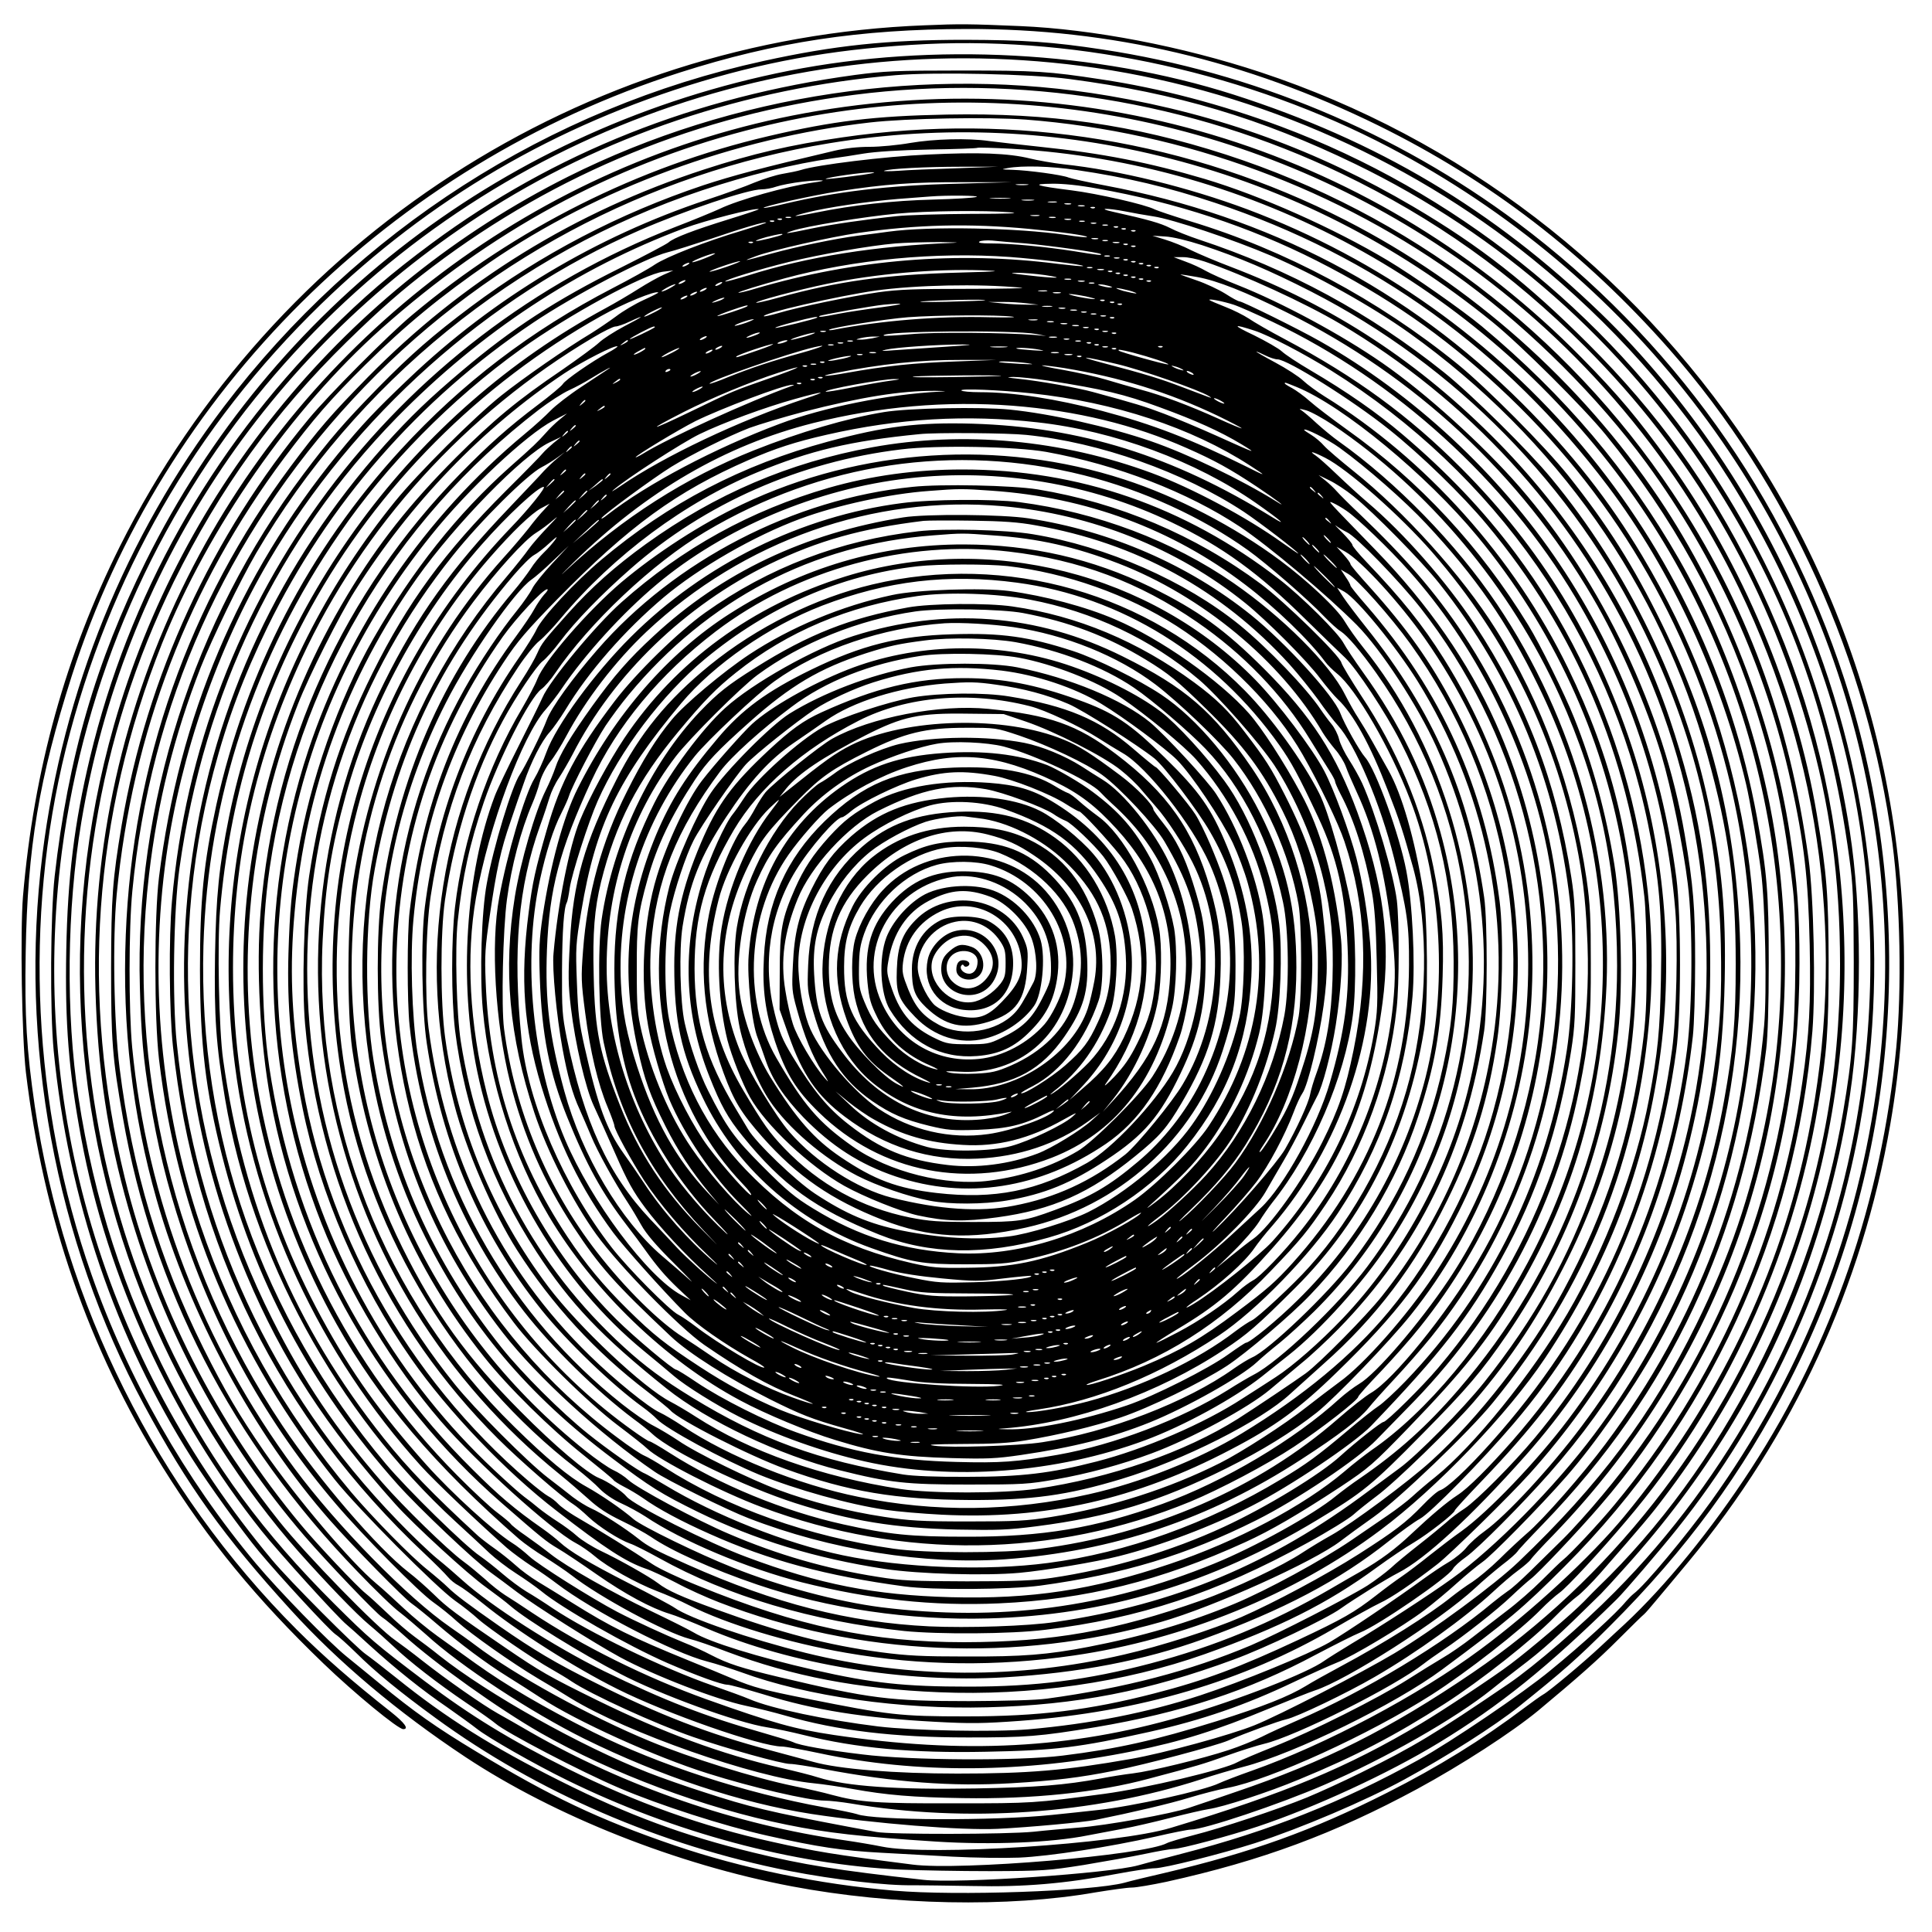 <?xml version="1.0" encoding="UTF-8" standalone="yes"?>
<svg version="1.0" xmlns="http://www.w3.org/2000/svg" width="100mm" height="100mm" viewBox="0 0 1000 1000" preserveAspectRatio="xMidYMid meet">
  <g transform="translate(0,1000) scale(0.1,-0.1)" fill="#000000" stroke="none">
    <path d="M4785 9869 c-1771 -68 -3364 -1100 -4164 -2696 -281 -563 -446 -1155
-502 -1812 -15 -180 -6 -731 15 -911 90 -753 324 -1429 709 -2046 236 -378
481 -677 832 -1015 159 -153 385 -339 412 -339 31 0 8 32 -61 87 -202 159
-354 292 -490 428 -724 725 -1205 1686 -1356 2710 -42 288 -53 462 -47 795 9
543 69 900 238 1430 471 1473 1654 2647 3149 3125 494 158 931 224 1485 225
743 2 1445 -163 2130 -500 576 -284 1066 -660 1503 -1155 618 -701 1033 -1619
1157 -2559 41 -313 49 -758 20 -1059 -76 -789 -333 -1536 -750 -2177 -205
-316 -445 -610 -654 -805 -30 -27 -86 -80 -125 -116 -94 -88 -270 -235 -299
-250 -12 -7 -56 -38 -97 -69 -219 -165 -447 -306 -710 -439 -387 -196 -701
-309 -1155 -416 -82 -19 -175 -41 -205 -50 -168 -44 -867 -69 -1191 -41 -390
33 -791 116 -1140 235 -389 133 -641 253 -1024 485 -209 126 -322 206 -501
353 -59 48 -135 111 -169 138 -93 75 -352 341 -471 483 -367 439 -663 959
-851 1497 -305 869 -351 1839 -132 2720 223 893 667 1666 1321 2301 560 544
1215 927 1971 1153 378 113 734 172 1161 193 809 38 1671 -154 2396 -534 1244
-653 2132 -1801 2445 -3158 133 -578 158 -1160 74 -1742 -109 -759 -398 -1475
-852 -2108 -132 -183 -345 -438 -401 -479 -10 -8 -28 -26 -40 -40 -48 -59
-221 -218 -391 -357 -140 -116 -515 -370 -681 -462 -395 -219 -775 -370 -1224
-486 -96 -25 -199 -52 -229 -61 -152 -42 -931 -95 -1111 -75 -450 50 -622 78
-880 141 -362 88 -646 193 -999 370 -352 176 -591 326 -848 533 -70 56 -141
111 -160 124 -50 34 -398 383 -484 487 -871 1041 -1260 2351 -1089 3665 117
892 483 1730 1055 2415 1036 1240 2618 1861 4220 1654 847 -109 1677 -464
2339 -1001 407 -330 747 -711 1019 -1143 671 -1067 887 -2317 611 -3540 -189
-834 -617 -1622 -1206 -2215 -169 -171 -415 -383 -548 -474 -385 -262 -495
-328 -765 -461 -93 -46 -220 -104 -281 -129 -149 -61 -441 -158 -587 -195 -65
-17 -126 -35 -137 -41 -117 -63 -1071 -143 -1317 -111 -416 53 -499 67 -723
117 -364 80 -710 204 -1063 380 -300 150 -502 274 -737 451 -259 196 -286 219
-471 403 -366 365 -618 706 -850 1155 -238 461 -392 937 -473 1465 -66 428
-60 979 15 1425 217 1297 954 2418 2064 3140 627 409 1375 661 2152 726 207
17 703 6 898 -20 556 -73 993 -204 1480 -440 752 -365 1381 -921 1838 -1623
394 -606 617 -1216 719 -1968 20 -146 22 -209 23 -540 0 -393 -6 -484 -55
-775 -156 -926 -631 -1848 -1268 -2460 -6 -5 -39 -39 -74 -75 -58 -60 -274
-244 -379 -323 -80 -61 -353 -242 -464 -308 -381 -227 -702 -361 -1295 -540
-277 -84 -1253 -147 -1495 -97 -44 9 -132 24 -195 33 -560 80 -1132 277 -1625
560 -55 32 -130 75 -168 96 -80 45 -266 175 -392 274 -49 39 -112 86 -139 105
-92 62 -465 445 -600 615 -532 669 -858 1428 -971 2259 -120 890 29 1800 425
2606 239 483 521 875 895 1241 174 170 284 267 445 389 642 486 1382 787 2180
889 859 110 1745 -33 2525 -408 480 -231 878 -514 1259 -895 549 -549 933
-1205 1152 -1966 116 -402 168 -785 168 -1230 0 -578 -100 -1115 -309 -1645
-325 -828 -890 -1545 -1593 -2023 -428 -291 -768 -462 -1229 -618 -92 -32
-199 -68 -238 -81 -92 -31 -429 -92 -575 -103 -63 -5 -167 -14 -230 -21 -141
-14 -746 -15 -815 -1 -27 5 -90 17 -140 26 -408 77 -517 103 -755 181 -91 29
-219 74 -285 100 -351 138 -827 405 -1080 605 -38 31 -97 75 -130 99 -33 24
-96 78 -140 121 -44 42 -95 89 -113 103 -45 36 -249 252 -332 352 -436 522
-756 1151 -914 1798 -230 938 -164 1871 193 2767 240 599 667 1211 1135 1629
567 505 1187 842 1886 1025 1236 324 2552 100 3619 -616 651 -436 1181 -1048
1522 -1753 431 -895 555 -1865 359 -2829 -146 -722 -467 -1386 -954 -1976
-171 -207 -478 -491 -743 -687 -319 -237 -806 -495 -1183 -628 -74 -26 -151
-56 -170 -65 -75 -37 -453 -121 -630 -139 -52 -6 -158 -17 -235 -25 -297 -31
-924 -29 -1009 4 -15 5 -91 21 -169 35 -409 74 -857 220 -1198 390 -255 128
-448 241 -606 354 -60 43 -148 106 -198 142 -49 35 -128 100 -175 144 -47 44
-111 103 -144 130 -131 110 -411 440 -580 684 -129 187 -204 315 -312 531
-229 459 -370 929 -435 1452 -30 238 -37 666 -15 898 80 839 372 1598 868
2261 151 201 239 303 419 481 205 203 392 357 644 530 560 384 1268 644 1967
724 194 22 612 29 807 15 822 -63 1622 -359 2276 -841 345 -255 686 -596 935
-934 363 -495 619 -1060 749 -1651 70 -323 90 -494 98 -847 6 -303 -2 -462
-38 -708 -116 -809 -450 -1559 -972 -2188 -78 -95 -230 -257 -267 -286 -14
-11 -63 -59 -110 -106 -47 -47 -128 -118 -180 -157 -52 -40 -133 -102 -179
-138 -46 -36 -115 -84 -155 -107 -39 -23 -120 -73 -181 -112 -150 -95 -496
-269 -690 -346 -88 -35 -173 -71 -190 -81 -66 -38 -474 -135 -690 -164 -361
-48 -372 -49 -770 -49 -405 -1 -495 5 -640 44 -38 11 -126 31 -195 45 -208 43
-537 146 -745 232 -312 129 -701 343 -905 498 -30 23 -89 65 -130 93 -220 152
-584 523 -806 822 -475 641 -763 1389 -840 2180 -18 192 -18 613 1 808 92 962
485 1838 1142 2547 651 703 1520 1169 2468 1324 587 96 1184 69 1762 -80 610
-156 1167 -439 1667 -845 149 -121 472 -443 587 -584 349 -429 599 -883 765
-1385 104 -316 162 -592 205 -975 18 -156 15 -614 -5 -798 -93 -877 -427
-1669 -982 -2331 -67 -81 -159 -183 -205 -228 -46 -45 -122 -120 -169 -166
-47 -46 -98 -92 -115 -102 -16 -11 -52 -38 -80 -61 -250 -210 -665 -460 -1010
-609 -60 -26 -144 -64 -185 -85 -41 -20 -118 -51 -170 -68 -136 -45 -404 -110
-496 -121 -44 -5 -117 -17 -164 -26 -191 -35 -330 -46 -653 -52 -408 -7 -666
11 -812 57 -33 11 -121 33 -195 50 -308 71 -605 181 -948 349 -250 123 -294
148 -477 273 -258 176 -301 208 -370 276 -38 37 -97 89 -130 114 -159 123
-464 477 -653 759 -560 837 -807 1858 -691 2849 44 377 130 722 268 1076 59
150 204 448 287 591 516 881 1348 1558 2309 1878 230 77 482 139 671 165 38 5
112 16 164 25 61 10 184 18 339 21 134 2 247 6 251 9 4 2 83 0 176 -5 1252
-72 2410 -701 3163 -1720 699 -945 972 -2175 737 -3325 -78 -380 -182 -686
-356 -1040 -230 -467 -501 -829 -919 -1228 -125 -120 -445 -355 -643 -474
-171 -102 -602 -324 -725 -373 -123 -50 -472 -145 -638 -174 -342 -60 -533
-76 -900 -76 -321 0 -613 23 -747 61 -40 11 -140 38 -223 60 -314 83 -574 183
-906 350 -205 102 -314 167 -494 292 -166 116 -227 162 -268 202 -17 17 -66
59 -107 92 -86 69 -279 266 -391 398 -351 417 -612 880 -783 1387 -205 611
-265 1270 -175 1908 75 527 265 1075 530 1526 441 751 1134 1370 1917 1711
241 105 563 213 634 213 20 0 54 6 76 14 23 8 85 20 138 26 102 11 143 7 52
-5 -135 -19 -386 -89 -483 -136 -33 -15 -136 -58 -230 -94 -1462 -569 -2469
-1918 -2605 -3490 -17 -189 -14 -572 5 -750 109 -1030 550 -1920 1304 -2628
52 -49 105 -102 119 -119 13 -16 38 -36 56 -45 17 -9 73 -50 125 -92 173 -141
475 -333 696 -443 253 -127 743 -298 852 -298 18 0 106 -16 196 -35 500 -107
1058 -103 1622 11 249 50 432 108 700 219 110 45 218 88 240 95 161 51 650
363 830 530 38 36 102 90 140 120 39 29 74 61 79 69 5 9 64 72 131 141 656
677 1037 1487 1157 2460 8 68 13 226 13 445 0 364 -9 469 -61 755 -264 1439
-1264 2631 -2639 3147 -306 114 -662 202 -953 233 -53 6 -131 20 -172 30 -110
27 -265 33 -530 20 -220 -10 -572 -53 -655 -80 -16 -5 -59 -14 -95 -20 -36 -6
-101 -27 -145 -45 -44 -19 -155 -59 -246 -89 -575 -191 -1104 -508 -1540 -923
-175 -166 -245 -240 -370 -393 -515 -631 -823 -1359 -926 -2190 -25 -202 -25
-730 0 -943 95 -805 402 -1539 911 -2177 119 -149 522 -554 621 -625 39 -27
93 -70 120 -95 56 -50 288 -209 380 -260 33 -19 79 -46 102 -62 101 -68 435
-221 632 -289 170 -59 458 -139 500 -139 20 0 97 -12 171 -26 372 -70 665 -92
975 -74 220 13 354 29 533 65 162 32 526 129 589 156 89 39 258 100 301 110
56 12 316 137 457 219 218 126 468 307 610 438 44 41 104 93 135 115 30 22 59
48 64 56 5 9 57 66 116 126 909 941 1328 2204 1164 3510 -64 518 -255 1090
-513 1540 -265 461 -589 845 -1021 1206 -97 81 -355 262 -487 341 -280 167
-654 334 -948 422 -287 85 -531 133 -850 166 -110 12 -229 25 -265 30 -109 16
-286 11 -409 -10 -62 -11 -157 -20 -209 -20 -61 0 -127 -7 -182 -20 -375 -88
-528 -129 -680 -179 -436 -146 -840 -357 -1202 -628 -195 -146 -312 -248 -480
-419 -178 -182 -249 -264 -388 -449 -570 -760 -873 -1711 -846 -2655 7 -252
17 -368 52 -580 38 -235 89 -443 164 -670 177 -533 445 -1011 799 -1425 138
-162 430 -456 502 -507 37 -26 93 -71 125 -101 72 -65 283 -214 419 -295 55
-32 131 -78 169 -102 290 -178 951 -410 1256 -440 52 -5 145 -19 205 -30 171
-31 310 -43 570 -47 355 -6 698 29 963 101 253 67 279 75 405 120 70 25 156
52 190 60 161 38 674 295 827 415 19 15 64 47 100 71 105 70 280 208 355 280
39 37 84 77 100 89 36 27 245 247 360 381 291 336 554 772 725 1201 207 519
304 1032 304 1604 0 267 -11 418 -49 665 -93 605 -337 1233 -677 1739 -407
605 -976 1110 -1623 1441 -805 411 -1708 560 -2605 429 -270 -39 -463 -84
-715 -166 -669 -218 -1250 -576 -1741 -1075 -191 -195 -253 -266 -400 -463
-526 -706 -819 -1539 -853 -2424 -19 -476 34 -929 160 -1371 169 -594 503
-1212 898 -1660 117 -133 383 -404 422 -430 20 -14 80 -62 133 -108 118 -101
253 -202 366 -272 47 -29 123 -78 169 -108 187 -122 593 -306 864 -391 227
-72 524 -141 606 -141 25 0 87 -7 136 -15 597 -101 1254 -55 1811 125 66 22
165 51 220 65 264 68 790 326 1029 504 345 256 415 315 633 533 744 744 1198
1725 1283 2771 17 217 7 698 -20 892 -98 717 -325 1328 -704 1895 -555 830
-1365 1443 -2312 1750 -479 155 -915 217 -1443 207 -375 -7 -590 -33 -926
-112 -671 -157 -1307 -476 -1841 -924 -125 -104 -434 -415 -536 -538 -504
-607 -839 -1334 -969 -2102 -48 -286 -54 -372 -55 -741 0 -378 6 -462 61 -775
154 -881 564 -1677 1213 -2348 91 -95 190 -191 221 -213 30 -23 91 -75 136
-115 178 -163 543 -402 819 -539 394 -194 809 -332 1175 -389 327 -50 779 -86
965 -77 162 8 443 34 504 46 193 39 385 84 486 115 66 20 155 43 199 51 221
42 733 276 1056 482 183 117 462 335 565 441 33 34 77 73 97 87 37 26 209 211
346 373 509 598 860 1356 992 2146 46 273 55 393 55 745 -1 346 -9 457 -61
764 -107 638 -385 1300 -768 1831 -161 223 -260 341 -450 534 -1049 1067
-2539 1536 -4021 1265 -1374 -251 -2568 -1150 -3195 -2404 -334 -668 -496
-1393 -476 -2130 11 -411 63 -758 171 -1135 179 -626 493 -1210 911 -1695 118
-137 371 -401 402 -421 15 -9 65 -51 112 -93 165 -149 491 -381 707 -505 371
-211 850 -390 1277 -476 205 -42 384 -62 771 -87 284 -18 597 -6 785 32 52 10
136 26 185 35 50 9 158 34 240 55 83 21 173 42 200 46 73 10 310 87 470 154
291 120 496 227 752 391 187 120 450 328 568 448 44 45 97 93 118 108 21 15
75 69 120 120 223 255 265 305 331 393 705 928 1026 2065 910 3224 -54 542
-207 1072 -453 1566 -226 453 -492 823 -850 1180 -313 313 -559 506 -907 711
-495 291 -1000 475 -1574 573 -939 160 -1945 10 -2801 -419 -1142 -573 -1998
-1607 -2349 -2838 -296 -1039 -218 -2143 221 -3129 183 -412 449 -827 735
-1150 143 -161 301 -325 364 -377 36 -30 92 -80 125 -111 85 -81 228 -192 380
-295 72 -48 139 -96 150 -106 49 -44 443 -250 641 -334 206 -88 541 -196 764
-246 267 -60 390 -78 595 -89 88 -5 252 -14 365 -20 113 -6 268 -8 345 -5 158
7 468 55 707 109 86 20 167 36 181 36 68 0 457 130 692 232 315 136 678 343
865 493 41 33 104 83 140 110 132 100 193 156 426 385 14 14 72 77 128 140
405 449 710 946 911 1480 116 310 204 646 250 960 63 421 62 968 -1 1370 -109
695 -350 1316 -734 1891 -535 799 -1317 1420 -2210 1754 -306 114 -627 199
-929 244 -274 42 -339 46 -726 46 -339 0 -398 -3 -550 -23 -826 -112 -1556
-402 -2190 -871 -208 -154 -359 -283 -535 -460 -612 -614 -1034 -1367 -1234
-2201 -81 -339 -116 -619 -123 -999 -7 -381 12 -621 78 -976 134 -720 468
-1446 934 -2030 87 -109 392 -446 439 -484 11 -9 64 -56 118 -106 139 -126
274 -234 403 -322 60 -42 129 -92 153 -111 56 -45 301 -185 467 -266 549 -270
1174 -438 1726 -463 96 -4 305 -8 464 -8 276 1 300 3 485 32 107 18 249 43
315 57 66 14 134 26 150 26 37 0 291 68 435 116 294 98 675 274 935 432 319
194 566 393 923 744 41 40 229 260 312 364 462 578 784 1272 930 2001 182 912
90 1857 -266 2725 -235 575 -617 1140 -1059 1567 -557 537 -1155 893 -1902
1132 -706 225 -1553 270 -2298 123 -1457 -288 -2673 -1215 -3330 -2539 -259
-521 -403 -1018 -472 -1630 -22 -197 -25 -698 -5 -905 75 -767 319 -1484 717
-2111 83 -131 259 -375 345 -479 108 -130 361 -404 396 -429 17 -11 64 -54
105 -94 105 -104 228 -204 413 -339 527 -385 1164 -660 1831 -792 233 -45 502
-77 645 -74 41 0 179 -2 305 -4 263 -6 476 12 746 63 85 16 173 29 196 29 50
0 346 75 519 130 239 78 569 218 774 330 220 120 467 277 592 377 227 182 300
246 472 418 394 393 687 793 928 1265 571 1118 673 2439 283 3639 -308 945
-893 1761 -1690 2358 -628 469 -1370 779 -2150 897 -257 39 -400 49 -710 50
-404 0 -676 -29 -1045 -110 -1110 -243 -2098 -877 -2792 -1790 -509 -672 -832
-1467 -938 -2314 -123 -978 66 -1999 526 -2853 225 -418 412 -679 761 -1062
246 -270 550 -526 903 -760 463 -306 1096 -557 1690 -669 520 -98 1119 -110
1570 -31 80 13 164 25 188 25 23 0 104 14 180 30 493 109 869 249 1297 480
232 126 491 294 627 406 210 175 310 264 414 368 67 67 127 126 134 131 7 6
35 38 63 72 29 34 102 122 163 195 545 656 902 1428 1048 2268 212 1222 -54
2493 -738 3520 -603 906 -1491 1585 -2521 1926 -405 134 -867 223 -1245 239
-260 11 -310 12 -495 4z m165 -740 c-118 -4 -253 -9 -300 -13 -47 -3 -80 -3
-74 0 25 11 219 21 399 21 l190 0 -215 -8z m622 -9 c259 -38 471 -88 718 -170
822 -273 1503 -764 2033 -1467 328 -435 585 -990 715 -1543 20 -84 61 -325 77
-450 22 -172 31 -628 16 -800 -74 -812 -345 -1528 -821 -2164 -114 -153 -326
-395 -407 -463 -31 -27 -95 -86 -141 -132 -47 -46 -111 -99 -141 -119 -31 -19
-80 -55 -109 -78 -110 -89 -351 -241 -572 -359 -69 -37 -150 -82 -180 -101
-90 -55 -222 -107 -460 -182 -321 -100 -517 -144 -800 -179 -224 -28 -789 -25
-1035 6 -185 22 -327 47 -358 63 -9 5 -79 26 -155 48 -303 86 -513 168 -827
321 -254 125 -585 337 -731 469 -33 30 -93 82 -133 114 -40 33 -132 121 -204
196 -653 674 -1046 1525 -1142 2470 -24 229 -17 688 14 907 127 908 511 1703
1125 2332 434 443 935 773 1486 979 113 42 376 109 387 99 1 -2 -68 -25 -155
-52 -178 -55 -286 -96 -312 -120 -9 -8 -120 -67 -246 -130 -338 -168 -562
-314 -819 -531 -173 -146 -271 -240 -404 -388 -543 -609 -881 -1331 -996
-2128 -107 -738 -11 -1475 282 -2168 185 -438 409 -783 770 -1186 93 -104 376
-364 468 -429 44 -32 103 -76 130 -100 82 -70 362 -243 564 -348 204 -107 610
-255 764 -278 40 -6 125 -24 189 -40 270 -67 558 -94 943 -86 360 7 480 22
845 103 272 61 495 138 745 257 88 42 189 87 224 101 80 31 343 188 453 271
46 35 121 97 168 140 47 42 107 92 133 110 48 33 300 289 433 441 147 167 341
445 463 662 462 819 626 1839 445 2757 -99 500 -258 919 -515 1350 -170 284
-364 531 -618 785 -595 594 -1316 971 -2161 1130 -91 17 -176 36 -189 41 -33
14 -212 38 -291 40 -59 2 -61 2 -25 9 77 14 225 10 357 -10z m-1107 -25 c-136
-18 -201 -25 -190 -20 19 9 189 33 235 33 30 0 14 -4 -45 -13z m485 -46 c-350
-8 -624 -41 -889 -104 -57 -14 -106 -23 -108 -21 -8 7 252 65 388 86 238 37
387 48 644 47 l250 0 -285 -8z m368 -6 c-16 -2 -40 -2 -55 0 -16 2 -3 4 27 4
30 0 43 -2 28 -4z m362 -19 c407 -72 784 -196 1134 -373 366 -186 654 -385
943 -654 583 -539 986 -1218 1183 -1989 302 -1187 49 -2448 -689 -3433 -202
-270 -515 -588 -736 -746 -115 -83 -366 -246 -515 -334 -63 -38 -128 -79 -145
-91 -86 -63 -446 -203 -745 -290 -570 -165 -1122 -194 -1795 -94 -201 30 -312
61 -660 185 -311 112 -641 275 -900 447 -52 35 -115 76 -141 92 -25 16 -71 52
-102 81 -32 28 -83 71 -115 94 -78 57 -310 283 -417 406 -243 280 -408 525
-569 844 -449 889 -557 1886 -306 2836 72 272 156 496 280 750 313 640 783
1178 1375 1575 211 142 583 336 695 364 33 8 134 40 225 70 167 57 279 90 286
84 1 -2 -54 -20 -123 -41 -189 -56 -391 -135 -453 -176 -30 -21 -129 -76 -220
-123 -421 -218 -778 -490 -1095 -835 -475 -517 -802 -1147 -955 -1838 -66
-302 -85 -491 -85 -855 1 -386 29 -623 114 -960 162 -640 461 -1201 909 -1703
109 -122 400 -398 483 -457 27 -19 88 -65 137 -102 91 -69 403 -266 532 -336
176 -95 495 -218 650 -251 58 -12 150 -35 205 -51 270 -78 563 -113 945 -113
301 0 370 5 660 53 445 75 791 188 1140 375 97 51 200 103 230 115 95 37 456
286 480 329 6 12 36 40 68 62 66 48 290 273 432 434 660 748 1015 1735 987
2740 -17 602 -146 1128 -407 1660 -145 296 -280 509 -484 765 -121 151 -420
452 -571 575 -413 335 -892 591 -1385 740 -85 26 -168 54 -183 61 -47 25 -296
82 -432 99 -184 23 -212 33 -100 34 57 1 144 -8 235 -25z m-625 -43 c-11 -5
-112 -11 -225 -14 -208 -5 -418 -29 -605 -67 -121 -25 -145 -24 -45 1 103 26
309 56 465 69 72 5 148 12 170 13 86 7 259 5 240 -2z m168 -8 c-23 -2 -64 -2
-90 0 -26 2 -7 3 42 3 50 0 71 -1 48 -3z m125 -10 c-16 -2 -40 -2 -55 0 -16 2
-3 4 27 4 30 0 43 -2 28 -4z m120 -10 c-10 -2 -28 -2 -40 0 -13 2 -5 4 17 4
22 1 32 -1 23 -4z m75 -10 c-7 -2 -21 -2 -30 0 -10 3 -4 5 12 5 17 0 24 -2 18
-5z m70 -10 c-7 -2 -21 -2 -30 0 -10 3 -4 5 12 5 17 0 24 -2 18 -5z m54 -9
c-3 -3 -12 -4 -19 -1 -8 3 -5 6 6 6 11 1 17 -2 13 -5z m156 -18 c40 -8 106
-20 147 -26 98 -14 414 -120 610 -204 230 -99 525 -264 715 -400 760 -544
1300 -1310 1543 -2188 110 -395 146 -665 146 -1078 0 -295 -12 -440 -60 -705
-107 -602 -366 -1193 -738 -1688 -161 -215 -389 -461 -501 -542 -33 -23 -75
-61 -93 -83 -18 -23 -59 -57 -93 -77 -33 -19 -92 -59 -132 -88 -128 -94 -405
-281 -488 -329 -107 -61 -450 -202 -666 -273 -275 -90 -570 -148 -891 -176
-177 -15 -594 -7 -777 15 -267 33 -551 92 -665 141 -30 13 -116 44 -190 70
-258 90 -643 276 -830 401 -41 28 -102 67 -135 86 -33 20 -89 62 -125 93 -36
31 -89 73 -117 92 -75 50 -375 344 -486 476 -644 767 -972 1699 -944 2682 22
763 263 1494 705 2135 242 353 579 695 937 952 250 179 639 391 740 402 l50 6
-50 -22 c-27 -12 -86 -45 -130 -73 -44 -28 -120 -73 -170 -100 -997 -538
-1723 -1519 -1950 -2635 -51 -252 -67 -407 -72 -715 -5 -316 5 -462 52 -743
139 -819 576 -1621 1191 -2186 71 -65 152 -140 179 -166 28 -26 88 -73 135
-103 47 -30 106 -72 132 -93 105 -87 449 -283 653 -372 153 -66 280 -112 310
-112 13 0 97 -23 187 -50 265 -82 517 -122 888 -142 183 -10 249 -9 442 5 616
46 1153 204 1623 478 99 58 206 117 238 132 57 26 168 101 297 201 68 53 372
351 480 471 367 409 651 900 818 1415 128 397 180 708 189 1136 7 359 -14 590
-84 919 -128 603 -418 1202 -814 1680 -118 143 -413 434 -554 547 -382 306
-802 534 -1269 688 -54 18 -122 45 -150 60 -47 24 -111 43 -296 84 -85 19 -31
20 63 2z m-593 -5 c57 -5 -9 -8 -205 -8 -159 -1 -333 -6 -385 -12 -170 -18
-333 -42 -435 -63 -134 -28 -159 -31 -105 -13 69 24 378 74 540 89 159 15 456
18 590 7z m148 -18 c-10 -2 -28 -2 -40 0 -13 2 -5 4 17 4 22 1 32 -1 23 -4z
m-1285 -10 c-7 -2 -19 -2 -25 0 -7 3 -2 5 12 5 14 0 19 -2 13 -5z m1370 0 c-7
-2 -21 -2 -30 0 -10 3 -4 5 12 5 17 0 24 -2 18 -5z m-1416 -9 c-3 -3 -12 -4
-19 -1 -8 3 -5 6 6 6 11 1 17 -2 13 -5z m1496 -1 c-7 -2 -21 -2 -30 0 -10 3
-4 5 12 5 17 0 24 -2 18 -5z m-1536 -9 c-3 -3 -12 -4 -19 -1 -8 3 -5 6 6 6 11
1 17 -2 13 -5z m1606 -1 c-7 -2 -19 -2 -25 0 -7 3 -2 5 12 5 14 0 19 -2 13 -5z
m60 -10 c-7 -2 -19 -2 -25 0 -7 3 -2 5 12 5 14 0 19 -2 13 -5z m-343 -28 c166
-16 303 -35 296 -42 -2 -3 -51 2 -108 11 -254 37 -704 46 -918 17 -41 -6 -113
-15 -160 -21 -117 -15 -313 -56 -445 -92 -147 -41 -163 -43 -80 -13 85 31 381
98 525 119 305 44 575 51 890 21z m403 18 c-7 -2 -19 -2 -25 0 -7 3 -2 5 12 5
14 0 19 -2 13 -5z m54 -9 c-3 -3 -12 -4 -19 -1 -8 3 -5 6 6 6 11 1 17 -2 13
-5z m40 -10 c-3 -3 -12 -4 -19 -1 -8 3 -5 6 6 6 11 1 17 -2 13 -5z m50 -10
c-3 -3 -12 -4 -19 -1 -8 3 -5 6 6 6 11 1 17 -2 13 -5z m-1828 -18 c-7 -7 -131
-37 -136 -33 -2 3 22 11 54 20 59 15 90 20 82 13z m2173 -55 c188 -62 349
-130 564 -240 748 -383 1360 -1007 1725 -1760 257 -528 382 -1041 396 -1618 6
-265 -3 -428 -38 -670 -92 -640 -353 -1262 -753 -1792 -161 -214 -413 -477
-551 -576 -39 -27 -113 -84 -165 -125 -52 -42 -117 -91 -145 -110 -27 -18 -88
-63 -135 -100 -111 -86 -166 -118 -400 -228 -303 -142 -488 -211 -745 -277
-337 -87 -599 -119 -975 -119 -344 0 -399 7 -820 91 -231 46 -278 59 -385 103
-49 21 -151 63 -225 93 -302 123 -407 175 -610 302 -63 39 -143 89 -177 109
-35 21 -87 59 -115 85 -29 26 -78 65 -108 86 -30 21 -68 50 -85 65 -240 221
-363 349 -488 505 -460 577 -726 1204 -832 1960 -22 153 -31 604 -16 775 50
572 202 1076 469 1563 347 630 872 1158 1503 1511 113 64 284 134 296 122 2
-2 -32 -19 -76 -39 -44 -20 -108 -58 -143 -85 -35 -26 -93 -65 -128 -87 -126
-75 -356 -235 -465 -322 -140 -111 -434 -405 -550 -548 -670 -826 -966 -1867
-829 -2919 98 -761 439 -1495 963 -2074 67 -75 313 -309 446 -425 28 -24 84
-65 125 -92 41 -26 100 -67 131 -91 183 -140 606 -360 780 -404 44 -11 123
-37 177 -56 338 -124 823 -193 1272 -181 464 12 833 84 1275 247 159 58 484
213 554 264 72 51 237 154 300 186 138 71 375 289 657 606 388 436 686 995
834 1569 89 346 123 620 122 985 -1 461 -61 817 -210 1260 -176 522 -485 1020
-886 1429 -408 415 -851 706 -1386 910 -74 28 -166 67 -205 86 -38 20 -99 44
-135 55 l-65 20 65 -4 c40 -2 114 -20 192 -45z m-539 32 c-7 -2 -21 -2 -30 0
-10 3 -4 5 12 5 17 0 24 -2 18 -5z m-373 -23 c131 -12 380 -47 388 -55 8 -8
-11 -6 -140 15 -147 23 -325 40 -428 40 -52 0 -70 3 -60 10 8 5 38 7 65 5 28
-3 106 -10 175 -15z m423 13 c-7 -2 -19 -2 -25 0 -7 3 -2 5 12 5 14 0 19 -2
13 -5z m-1836 -9 c-3 -3 -12 -4 -19 -1 -8 3 -5 6 6 6 11 1 17 -2 13 -5z m1038
-1 c-400 -15 -758 -72 -1064 -169 -62 -19 -115 -33 -117 -31 -8 7 178 64 329
101 163 40 421 85 552 96 50 4 153 7 230 7 77 -1 109 -2 70 -4z m858 0 c-7 -2
-21 -2 -30 0 -10 3 -4 5 12 5 17 0 24 -2 18 -5z m44 -9 c-3 -3 -12 -4 -19 -1
-8 3 -5 6 6 6 11 1 17 -2 13 -5z m40 -10 c-3 -3 -12 -4 -19 -1 -8 3 -5 6 6 6
11 1 17 -2 13 -5z m-2226 -60 c-35 -14 -65 -23 -68 -21 -5 6 98 46 117 46 8 0
-14 -11 -49 -25z m1574 6 c149 -11 388 -40 381 -47 -2 -3 -60 3 -128 11 -521
67 -1052 24 -1568 -128 -46 -14 -86 -23 -88 -21 -4 4 117 41 238 74 361 98
783 138 1165 111z m518 3 c-7 -2 -19 -2 -25 0 -7 3 -2 5 12 5 14 0 19 -2 13
-5z m50 -10 c-7 -2 -19 -2 -25 0 -7 3 -2 5 12 5 14 0 19 -2 13 -5z m443 -17
c202 -69 518 -214 699 -321 662 -392 1189 -965 1521 -1653 366 -761 471 -1646
292 -2467 -130 -598 -413 -1177 -802 -1645 -114 -137 -302 -326 -365 -368 -30
-19 -73 -51 -95 -72 -23 -20 -86 -72 -141 -115 -55 -43 -121 -97 -146 -121
-26 -23 -80 -64 -120 -90 -98 -62 -466 -251 -604 -310 -316 -133 -653 -221
-1055 -276 -60 -8 -210 -12 -405 -13 -410 0 -512 13 -980 124 -198 47 -266 69
-355 115 -36 19 -99 48 -140 64 -96 39 -255 112 -345 159 -133 70 -409 244
-455 287 -26 24 -66 56 -91 71 -95 60 -311 257 -440 401 -242 271 -389 477
-546 766 -306 565 -457 1163 -457 1808 0 566 115 1083 355 1601 317 684 851
1272 1509 1662 53 32 105 57 115 57 11 0 44 11 73 25 88 41 74 28 -27 -24 -51
-27 -110 -65 -130 -84 -20 -19 -106 -82 -191 -141 -232 -157 -356 -260 -551
-455 -238 -239 -400 -443 -561 -711 -698 -1159 -719 -2590 -55 -3775 218 -389
508 -731 944 -1111 27 -23 86 -65 132 -93 46 -29 109 -71 140 -95 143 -112
485 -296 611 -329 30 -7 117 -37 192 -66 338 -127 680 -193 1098 -210 472 -20
960 50 1375 197 386 137 638 263 890 448 66 48 153 107 193 130 75 45 212 152
212 166 0 4 64 74 142 155 254 265 415 472 571 733 282 473 453 988 519 1565
7 63 12 227 12 385 0 283 -9 395 -54 660 -109 638 -425 1305 -855 1800 -190
218 -487 487 -710 641 -210 146 -522 314 -750 404 -66 26 -140 59 -164 73 -24
14 -71 36 -105 48 l-61 23 46 0 c25 1 77 -10 115 -23z m-399 8 c-3 -3 -12 -4
-19 -1 -8 3 -5 6 6 6 11 1 17 -2 13 -5z m-2076 -35 c-47 -16 -86 -27 -88 -25
-5 5 137 54 157 54 8 0 -23 -13 -69 -29z m2116 25 c-3 -3 -12 -4 -19 -1 -8 3
-5 6 6 6 11 1 17 -2 13 -5z m-2317 -14 c-8 -5 -19 -10 -25 -10 -5 0 -3 5 5 10
8 5 20 10 25 10 6 0 3 -5 -5 -10z m2357 4 c-3 -3 -12 -4 -19 -1 -8 3 -5 6 6 6
11 1 17 -2 13 -5z m40 -10 c-3 -3 -12 -4 -19 -1 -8 3 -5 6 6 6 11 1 17 -2 13
-5z m-304 -11 c-7 -2 -19 -2 -25 0 -7 3 -2 5 12 5 14 0 19 -2 13 -5z m344 1
c-3 -3 -12 -4 -19 -1 -8 3 -5 6 6 6 11 1 17 -2 13 -5z m-1032 -25 c-383 -10
-629 -45 -937 -130 -61 -17 -112 -28 -114 -26 -7 7 213 66 367 98 251 52 552
78 799 70 112 -4 99 -6 -115 -12z m748 14 c-7 -2 -21 -2 -30 0 -10 3 -4 5 12
5 17 0 24 -2 18 -5z m44 -9 c-3 -3 -12 -4 -19 -1 -8 3 -5 6 6 6 11 1 17 -2 13
-5z m-347 -18 c112 -17 56 -18 -90 -1 -90 10 -102 13 -55 13 33 0 98 -5 145
-12z m387 8 c-3 -3 -12 -4 -19 -1 -8 3 -5 6 6 6 11 1 17 -2 13 -5z m40 -10
c-3 -3 -12 -4 -19 -1 -8 3 -5 6 6 6 11 1 17 -2 13 -5z m360 -8 c101 -18 249
-76 463 -183 662 -328 1210 -838 1583 -1474 136 -231 278 -558 357 -819 49
-164 113 -474 136 -665 27 -215 24 -637 -4 -859 -101 -774 -406 -1455 -906
-2026 -123 -139 -227 -243 -281 -278 -57 -37 -137 -105 -235 -197 -85 -81
-164 -140 -269 -200 -31 -17 -101 -58 -156 -90 -303 -176 -597 -297 -930 -385
-327 -86 -596 -120 -942 -120 -331 0 -499 18 -798 86 -293 67 -542 144 -624
194 -25 15 -125 65 -221 111 -200 95 -438 230 -520 295 -30 24 -87 66 -127 94
-40 27 -76 56 -80 63 -4 6 -35 32 -68 57 -33 24 -127 111 -208 193 -566 571
-930 1298 -1047 2092 -93 633 -15 1297 222 1900 57 147 217 464 295 587 288
456 662 844 1083 1125 93 62 266 150 276 140 2 -2 -20 -17 -48 -32 -83 -45
-222 -141 -235 -163 -6 -10 -63 -58 -127 -106 -154 -116 -256 -207 -403 -357
-602 -614 -965 -1409 -1034 -2264 -24 -295 -3 -683 52 -980 148 -801 573
-1541 1195 -2084 211 -184 231 -200 290 -235 33 -19 124 -80 204 -136 145
-101 280 -174 376 -203 28 -8 114 -42 193 -76 436 -186 1021 -283 1538 -253
389 23 723 87 1031 198 413 150 705 304 959 506 62 49 135 102 163 117 54 29
322 302 484 492 452 529 742 1193 842 1929 26 185 26 703 1 895 -78 598 -282
1146 -606 1628 -311 464 -757 878 -1239 1151 -109 62 -401 206 -416 206 -7 0
-40 18 -74 40 -34 21 -101 53 -149 69 -48 17 -86 30 -83 30 3 1 42 -5 87 -13z
m-320 -2 c-3 -3 -12 -4 -19 -1 -8 3 -5 6 6 6 11 1 17 -2 13 -5z m-334 -11 c-7
-2 -21 -2 -30 0 -10 3 -4 5 12 5 17 0 24 -2 18 -5z m374 1 c-3 -3 -12 -4 -19
-1 -8 3 -5 6 6 6 11 1 17 -2 13 -5z m-2377 -14 c-8 -5 -19 -10 -25 -10 -5 0
-3 5 5 10 8 5 20 10 25 10 6 0 3 -5 -5 -10z m2073 3 c-7 -2 -21 -2 -30 0 -10
3 -4 5 12 5 17 0 24 -2 18 -5z m344 1 c-3 -3 -12 -4 -19 -1 -8 3 -5 6 6 6 11
1 17 -2 13 -5z m-2227 -14 c-8 -5 -19 -10 -25 -10 -5 0 -3 5 5 10 8 5 20 10
25 10 6 0 3 -5 -5 -10z m1933 3 c-7 -2 -19 -2 -25 0 -7 3 -2 5 12 5 14 0 19
-2 13 -5z m-2193 -23 c-19 -11 -39 -19 -45 -19 -5 0 6 8 25 19 19 11 40 19 45
19 6 0 -6 -8 -25 -19z m1815 1 c39 -3 -83 -6 -270 -6 -276 0 -364 -3 -470 -18
-144 -21 -412 -76 -518 -108 -38 -11 -71 -18 -73 -16 -15 14 382 105 578 133
211 29 531 36 753 15z m455 9 c20 -6 21 -8 5 -8 -11 0 -31 4 -45 8 -20 6 -21
8 -5 8 11 0 31 -4 45 -8z m-2090 -20 c-8 -5 -19 -10 -25 -10 -5 0 -3 5 5 10 8
5 20 10 25 10 6 0 3 -5 -5 -10z m2195 -4 c28 -8 43 -15 35 -15 -8 0 -37 6 -65
13 -27 8 -43 15 -35 15 8 0 38 -6 65 -13z m-427 -3 c-10 -2 -28 -2 -40 0 -13
2 -5 4 17 4 22 1 32 -1 23 -4z m-1818 -13 c-8 -5 -19 -10 -25 -10 -5 0 -3 5 5
10 8 5 20 10 25 10 6 0 3 -5 -5 -10z m1888 3 c-10 -2 -26 -2 -35 0 -10 3 -2 5
17 5 19 0 27 -2 18 -5z m132 -17 c36 -8 56 -14 45 -14 -11 -1 -49 5 -85 12
-36 8 -56 14 -45 14 11 1 49 -5 85 -12z m-2070 -6 c-8 -5 -19 -10 -25 -10 -5
0 -3 5 5 10 8 5 20 10 25 10 6 0 3 -5 -5 -10z m190 -9 c-8 -5 -26 -11 -40 -15
-21 -5 -20 -3 5 9 32 15 60 20 35 6z m1359 -5 c-2 -2 -92 -5 -199 -8 -107 -2
-163 -2 -125 2 77 7 331 12 324 6z m618 -2 c-3 -3 -12 -4 -19 -1 -8 3 -5 6 6
6 11 1 17 -2 13 -5z m668 -21 c28 -9 118 -49 202 -89 638 -304 1204 -819 1566
-1424 295 -494 470 -1040 518 -1619 15 -177 6 -559 -16 -721 -108 -795 -410
-1448 -941 -2041 -121 -135 -225 -232 -261 -243 -13 -4 -53 -39 -90 -78 -87
-90 -144 -133 -330 -252 -170 -108 -439 -252 -608 -326 -147 -64 -416 -150
-607 -194 -551 -128 -1106 -125 -1649 9 -292 73 -599 178 -677 233 -15 11
-121 68 -237 127 -211 108 -306 165 -358 213 -15 14 -56 47 -92 72 -139 97
-225 170 -360 305 -574 569 -929 1272 -1051 2080 -45 300 -45 719 2 1033 138
943 637 1791 1394 2372 52 40 122 85 155 100 33 15 85 43 115 62 56 35 125 72
86 46 -10 -7 -71 -47 -135 -89 -64 -42 -136 -98 -161 -124 -25 -26 -85 -81
-135 -122 -519 -431 -908 -1001 -1119 -1636 -264 -797 -240 -1671 69 -2452
140 -354 370 -735 616 -1020 184 -213 569 -561 696 -630 29 -15 75 -47 103
-71 66 -56 211 -137 319 -179 48 -18 124 -51 168 -74 196 -98 511 -194 813
-246 387 -67 779 -72 1177 -14 569 82 1143 316 1585 647 294 219 664 606 855
892 325 487 514 981 593 1545 76 542 24 1114 -147 1630 -184 554 -469 1019
-877 1429 -274 275 -548 475 -917 671 -76 40 -159 88 -185 106 -26 17 -81 45
-123 61 -41 16 -78 32 -81 35 -8 9 69 -6 125 -24z m-1070 7 l60 -7 -60 0 c-33
0 -91 3 -130 7 l-70 7 70 0 c39 1 97 -3 130 -7z m452 4 c-3 -3 -12 -4 -19 -1
-8 3 -5 6 6 6 11 1 17 -2 13 -5z m-1202 -24 c-77 -10 -178 -25 -224 -34 -86
-17 -107 -19 -100 -12 5 6 280 54 334 59 118 11 111 3 -10 -13z m1242 14 c-3
-3 -12 -4 -19 -1 -8 3 -5 6 6 6 11 1 17 -2 13 -5z m-1939 -9 c-8 -8 -151 -55
-155 -51 -2 2 29 15 69 29 74 26 95 31 86 22z m1575 -2 c-13 -2 -33 -2 -45 0
-13 2 -3 4 22 4 25 0 35 -2 23 -4z m-2053 -28 c-25 -13 -49 -24 -55 -24 -5 0
10 11 35 24 25 13 50 24 55 24 6 0 -10 -11 -35 -24z m2123 18 c-7 -2 -21 -2
-30 0 -10 3 -4 5 12 5 17 0 24 -2 18 -5z m60 -10 c-7 -2 -21 -2 -30 0 -10 3
-4 5 12 5 17 0 24 -2 18 -5z m50 -10 c-7 -2 -19 -2 -25 0 -7 3 -2 5 12 5 14 0
19 -2 13 -5z m50 -10 c-7 -2 -19 -2 -25 0 -7 3 -2 5 12 5 14 0 19 -2 13 -5z
m-433 -12 c30 -4 -24 -5 -120 -3 -259 7 -564 -18 -800 -64 -19 -4 -32 -4 -29
-1 10 11 292 56 409 65 141 11 465 13 540 3z m483 2 c-7 -2 -19 -2 -25 0 -7 3
-2 5 12 5 14 0 19 -2 13 -5z m-1494 -7 c-7 -7 -211 -57 -216 -53 -2 3 40 16
94 30 96 25 130 31 122 23z m1538 -2 c-3 -3 -12 -4 -19 -1 -8 3 -5 6 6 6 11 1
17 -2 13 -5z m-1906 -25 c-30 -10 -56 -17 -58 -15 -5 5 77 34 97 34 8 1 -9 -8
-39 -19z m1507 14 c-10 -2 -28 -2 -40 0 -13 2 -5 4 17 4 22 1 32 -1 23 -4z
m85 -10 c-7 -2 -21 -2 -30 0 -10 3 -4 5 12 5 17 0 24 -2 18 -5z m70 -10 c-7
-2 -21 -2 -30 0 -10 3 -4 5 12 5 17 0 24 -2 18 -5z m60 -10 c-7 -2 -21 -2 -30
0 -10 3 -4 5 12 5 17 0 24 -2 18 -5z m912 -25 c73 -24 254 -118 395 -206 850
-531 1440 -1376 1640 -2347 59 -287 74 -463 67 -801 -6 -278 -15 -372 -62
-624 -68 -358 -227 -776 -422 -1109 -186 -316 -485 -686 -684 -846 -41 -32
-94 -78 -119 -101 -25 -23 -81 -66 -125 -96 -44 -30 -129 -88 -190 -130 -153
-104 -437 -259 -605 -329 -232 -97 -480 -170 -755 -223 -214 -41 -341 -51
-635 -50 -227 0 -304 4 -441 22 -276 37 -514 99 -858 224 -171 62 -246 95
-296 134 -45 34 -199 121 -294 166 -46 22 -102 57 -125 78 -23 21 -68 54 -101
75 -33 21 -76 52 -97 69 -20 17 -54 44 -75 59 -21 15 -91 78 -156 139 -485
454 -836 1049 -1007 1703 -136 521 -151 1064 -45 1593 114 567 358 1084 728
1543 187 234 492 520 630 592 l72 37 -39 -32 c-22 -18 -54 -49 -70 -68 -46
-51 -61 -66 -189 -179 -269 -240 -501 -531 -704 -886 -180 -314 -329 -738
-392 -1117 -32 -192 -41 -287 -48 -513 -8 -273 14 -507 73 -800 90 -445 294
-915 564 -1300 188 -269 487 -582 751 -785 253 -196 357 -263 460 -299 31 -10
102 -44 160 -74 57 -31 157 -76 222 -101 720 -278 1542 -314 2287 -101 270 77
788 311 928 418 31 24 109 81 173 126 131 93 494 441 616 591 486 595 757
1270 813 2025 61 835 -191 1696 -695 2370 -166 222 -351 417 -585 616 -134
114 -288 221 -480 334 -63 37 -128 80 -145 96 -16 15 -82 53 -145 84 -114 54
-112 61 5 23z m-3106 18 c-10 -9 -129 -66 -129 -61 0 6 111 64 124 65 5 0 7
-2 5 -4z m2244 -3 c-7 -2 -19 -2 -25 0 -7 3 -2 5 12 5 14 0 19 -2 13 -5z m54
-9 c-3 -3 -12 -4 -19 -1 -8 3 -5 6 6 6 11 1 17 -2 13 -5z m-1414 -11 c-7 -2
-19 -2 -25 0 -7 3 -2 5 12 5 14 0 19 -2 13 -5z m1092 -12 l50 -10 -55 5 c-163
13 -527 16 -649 4 -73 -6 -135 -10 -137 -7 -24 24 674 30 791 8z m368 12 c-7
-2 -19 -2 -25 0 -7 3 -2 5 12 5 14 0 19 -2 13 -5z m-1823 -18 c-46 -18 -64
-17 -25 0 17 8 37 14 45 14 8 0 -1 -7 -20 -14z m260 -6 c-36 -10 -69 -18 -75
-18 -16 2 98 37 120 37 11 0 -9 -8 -45 -19z m1607 15 c-3 -3 -12 -4 -19 -1 -8
3 -5 6 6 6 11 1 17 -2 13 -5z m-2127 -24 c-8 -5 -19 -10 -25 -10 -5 0 -3 5 5
10 8 5 20 10 25 10 6 0 3 -5 -5 -10z m865 -1 c-22 -4 -51 -8 -65 -7 -23 0 -22
1 5 8 17 4 46 8 65 8 l35 0 -40 -9z m953 4 c-10 -2 -26 -2 -35 0 -10 3 -2 5
17 5 19 0 27 -2 18 -5z m65 -10 c-7 -2 -19 -2 -25 0 -7 3 -2 5 12 5 14 0 19
-2 13 -5z m-2283 -8 c0 -2 -10 -9 -22 -15 -22 -11 -22 -10 -4 4 21 17 26 19
26 11z m815 -5 c-11 -5 -27 -9 -35 -9 -9 0 -8 4 5 9 11 5 27 9 35 9 9 0 8 -4
-5 -9z m348 3 c-7 -2 -19 -2 -25 0 -7 3 -2 5 12 5 14 0 19 -2 13 -5z m1180 0
c-7 -2 -19 -2 -25 0 -7 3 -2 5 12 5 14 0 19 -2 13 -5z m-1230 -10 c-7 -2 -19
-2 -25 0 -7 3 -2 5 12 5 14 0 19 -2 13 -5z m1284 1 c-3 -3 -12 -4 -19 -1 -8 3
-5 6 6 6 11 1 17 -2 13 -5z m-1715 -34 c-113 -39 -128 -44 -120 -35 9 10 169
64 188 64 8 0 -22 -13 -68 -29z m381 23 c-7 -2 -19 -2 -25 0 -7 3 -2 5 12 5
14 0 19 -2 13 -5z m577 -8 c-102 -7 -221 -15 -265 -18 -62 -5 -71 -4 -40 3 50
12 270 27 395 27 71 0 47 -3 -90 -12z m797 9 c-3 -3 -12 -4 -19 -1 -8 3 -5 6
6 6 11 1 17 -2 13 -5z m-1957 -14 c-8 -5 -19 -10 -25 -10 -5 0 -3 5 5 10 8 5
20 10 25 10 6 0 3 -5 -5 -10z m420 -26 c-160 -44 -261 -78 -379 -125 -52 -22
-96 -37 -98 -35 -12 12 414 160 542 189 79 18 38 0 -65 -29z m1058 29 c-21 -2
-55 -2 -75 0 -21 2 -4 4 37 4 41 0 58 -2 38 -4z m525 0 c-7 -2 -19 -2 -25 0
-7 3 -2 5 12 5 14 0 19 -2 13 -5z m284 1 c-3 -3 -12 -4 -19 -1 -8 3 -5 6 6 6
11 1 17 -2 13 -5z m-2677 -9 c0 -2 -13 -11 -30 -20 -38 -19 -40 -11 -2 9 31
17 32 18 32 11z m140 -20 c-25 -13 -49 -24 -55 -24 -5 0 10 11 35 24 25 13 50
24 55 24 6 0 -10 -11 -35 -24z m1900 15 c34 -6 25 -7 -35 -3 -44 3 -82 7 -84
9 -8 7 73 3 119 -6z m397 4 c-3 -3 -12 -4 -19 -1 -8 3 -5 6 6 6 11 1 17 -2 13
-5z m-2097 -14 c-8 -5 -19 -10 -25 -10 -5 0 -3 5 5 10 8 5 20 10 25 10 6 0 3
-5 -5 -10z m2184 -5 c84 -22 188 -56 183 -61 -4 -5 -248 63 -256 71 -7 8 8 6
73 -10z m-1331 -2 c-7 -2 -21 -2 -30 0 -10 3 -4 5 12 5 17 0 24 -2 18 -5z
m945 0 c-10 -2 -26 -2 -35 0 -10 3 -2 5 17 5 19 0 27 -2 18 -5z m1072 -13 c22
-11 50 -20 62 -20 52 0 388 -211 578 -363 164 -131 379 -339 506 -492 460
-551 732 -1193 815 -1925 7 -58 12 -217 12 -355 0 -201 -4 -283 -22 -420 -60
-460 -190 -861 -412 -1271 -163 -303 -437 -655 -681 -876 -117 -107 -413 -326
-517 -384 -47 -26 -114 -67 -149 -90 -102 -68 -355 -188 -522 -247 -449 -159
-772 -216 -1230 -217 -471 0 -858 81 -1378 293 -95 38 -201 88 -235 111 -106
71 -262 168 -403 250 -33 20 -71 47 -85 62 -13 14 -36 32 -52 40 -15 8 -60 43
-100 77 -632 541 -1057 1301 -1182 2116 -47 302 -56 546 -30 831 56 631 270
1215 634 1729 198 279 547 636 685 701 l61 29 -40 -32 c-21 -18 -46 -41 -55
-52 -8 -11 -94 -99 -191 -195 -318 -317 -508 -576 -690 -942 -170 -341 -270
-661 -329 -1053 -27 -181 -38 -571 -21 -765 73 -819 423 -1574 998 -2146 112
-112 334 -305 389 -339 16 -10 52 -40 79 -66 55 -52 161 -119 215 -138 20 -6
89 -41 154 -77 350 -195 793 -326 1266 -376 178 -18 551 -16 728 6 489 59 889
191 1357 449 110 60 218 127 240 147 22 20 76 63 120 96 94 69 393 360 504
489 196 228 345 455 486 740 254 514 368 1043 352 1629 -15 518 -125 964 -351
1428 -279 573 -735 1082 -1261 1407 -38 24 -88 60 -110 81 -22 21 -87 63 -145
94 -58 31 -101 56 -97 56 4 0 25 -9 47 -20z m-2087 3 c-7 -2 -19 -2 -25 0 -7
3 -2 5 12 5 14 0 19 -2 13 -5z m1085 0 c-10 -2 -26 -2 -35 0 -10 3 -2 5 17 5
19 0 27 -2 18 -5z m-1183 -19 c-33 -7 -67 -13 -75 -12 -23 1 82 26 110 26 14
0 -2 -6 -35 -14z m1232 10 c-3 -3 -12 -4 -19 -1 -8 3 -5 6 6 6 11 1 17 -2 13
-5z m183 -38 c128 -30 428 -135 477 -166 16 -10 16 -11 -2 -5 -11 4 -72 27
-135 51 -112 43 -193 68 -410 125 -148 39 -103 36 70 -5z m-835 13 c-210 -7
-362 -23 -563 -59 -108 -20 -157 -20 -60 -1 236 47 445 69 653 68 l180 0 -210
-8z m-678 -5 c-3 -3 -12 -4 -19 -1 -8 3 -5 6 6 6 11 1 17 -2 13 -5z m1053 -4
c40 -6 27 -7 -45 -3 -55 3 -102 7 -104 9 -7 7 91 2 149 -6z m-1097 -7 c-7 -2
-19 -2 -25 0 -7 3 -2 5 12 5 14 0 19 -2 13 -5z m-46 -9 c-3 -3 -12 -4 -19 -1
-8 3 -5 6 6 6 11 1 17 -2 13 -5z m1331 -9 c286 -47 542 -126 795 -247 70 -34
125 -63 124 -65 -2 -2 -57 21 -123 51 -149 67 -289 120 -402 150 -48 13 -127
36 -177 51 -49 15 -148 37 -220 50 -71 12 -121 23 -110 24 11 0 62 -6 113 -14z
m612 -7 c10 -6 7 -7 -10 -2 -14 3 -32 11 -40 16 -10 6 -7 7 10 2 14 -3 32 -11
40 -16z m-2140 -47 c-188 -66 -176 -60 -415 -176 -208 -100 -223 -98 -25 3
140 71 344 156 490 203 152 49 119 29 -50 -30z m-510 45 c0 -2 -7 -7 -16 -10
-8 -3 -12 -2 -9 4 6 10 25 14 25 6z m140 -21 c-14 -8 -29 -14 -35 -14 -5 0 1
6 15 14 14 8 30 14 35 14 6 0 -1 -6 -15 -14z m2560 5 c8 -5 11 -10 5 -10 -5 0
-17 5 -25 10 -8 5 -10 10 -5 10 6 0 17 -5 25 -10z m-990 -16 c-8 -1 -125 -4
-260 -6 -135 -2 -220 -1 -190 3 56 6 477 9 450 3z m-923 -10 c-3 -3 -12 -4
-19 -1 -8 3 -5 6 6 6 11 1 17 -2 13 -5z m1168 -14 c284 -44 396 -71 575 -137
192 -70 317 -127 425 -192 87 -53 79 -50 -125 42 -91 41 -215 93 -276 116
-100 38 -147 52 -367 112 -84 23 -276 57 -382 68 -66 7 -71 9 -30 10 28 0 108
-8 180 -19z m-2215 5 c0 -2 -10 -9 -22 -15 -22 -11 -22 -10 -4 4 21 17 26 19
26 11z m1007 -1 c-3 -3 -12 -4 -19 -1 -8 3 -5 6 6 6 11 1 17 -2 13 -5z m388
-5 c-38 -5 -128 -21 -198 -35 -71 -14 -131 -24 -133 -21 -10 10 295 66 356 65
36 0 31 -2 -25 -9z m-458 -15 c-3 -3 -12 -4 -19 -1 -8 3 -5 6 6 6 11 1 17 -2
13 -5z m2564 -17 c241 -98 674 -456 936 -773 784 -949 1011 -2211 604 -3361
-134 -379 -307 -688 -569 -1018 -110 -138 -348 -379 -439 -445 -34 -25 -106
-78 -160 -118 -503 -377 -1003 -586 -1618 -677 -143 -22 -460 -32 -655 -23
-419 21 -796 117 -1250 319 -171 76 -206 95 -255 134 -69 55 -195 136 -244
157 -25 11 -68 38 -96 59 -27 22 -86 67 -130 101 -105 81 -380 357 -481 483
-499 621 -764 1367 -764 2150 0 782 263 1527 755 2141 143 179 383 417 459
456 22 11 59 34 81 50 l40 29 -40 -33 c-22 -18 -53 -48 -70 -66 -16 -19 -98
-104 -180 -191 -298 -311 -477 -561 -648 -907 -333 -672 -427 -1462 -261
-2206 166 -748 575 -1407 1172 -1890 42 -34 108 -91 147 -126 50 -46 98 -78
171 -113 56 -27 124 -64 152 -83 104 -72 317 -168 552 -248 366 -124 787 -186
1194 -175 607 16 1157 180 1701 508 242 146 283 179 549 449 231 234 305 321
438 515 320 469 513 996 574 1566 25 235 15 648 -20 864 -44 269 -112 519
-208 759 -47 119 -178 384 -238 481 -249 406 -562 744 -939 1012 -75 54 -161
119 -191 146 -30 27 -72 57 -92 68 -21 11 -38 22 -38 24 0 7 -1 7 61 -18z
m-2611 6 c-221 -79 -641 -270 -773 -352 -20 -12 -37 -20 -37 -18 0 9 224 144
309 187 127 63 459 189 501 188 13 0 13 0 0 -5z m-480 -18 c-14 -8 -29 -14
-35 -14 -5 0 1 6 15 14 14 8 30 14 35 14 6 0 -1 -6 -15 -14z m1720 -21 c429
-46 828 -178 1129 -373 92 -59 89 -60 -24 -3 -278 138 -479 216 -740 285 -239
63 -460 97 -632 97 -50 0 -94 4 -97 9 -7 11 197 3 364 -15z m-475 9 c-264 -13
-602 -81 -830 -167 -334 -125 -686 -311 -890 -470 -21 -17 -35 -25 -31 -17 12
19 266 206 361 265 104 64 293 158 404 201 49 18 176 56 282 84 297 76 502
109 679 108 58 -1 66 -2 25 -4z m-700 -37 c-337 -112 -728 -297 -955 -453 -36
-24 -51 -33 -35 -19 67 59 359 247 446 289 121 59 342 140 494 182 153 43 179
43 50 1z m2155 -11 c14 -8 21 -14 15 -14 -5 0 -21 6 -35 14 -14 8 -20 14 -15
14 6 0 21 -6 35 -14z m-3290 1 c0 -2 -8 -10 -17 -17 -16 -13 -17 -12 -4 4 13
16 21 21 21 13z m2211 -26 c331 -26 628 -98 901 -219 143 -63 225 -108 363
-200 101 -67 168 -119 102 -77 -185 115 -460 247 -652 313 -216 74 -518 142
-729 163 -147 15 -525 8 -651 -13 -188 -31 -437 -104 -673 -198 -352 -140
-683 -352 -968 -618 -44 -42 -29 -25 35 38 377 369 784 606 1239 721 342 86
689 116 1033 90z m-2111 -5 c0 -2 -10 -9 -22 -15 -22 -11 -22 -10 -4 4 21 17
26 19 26 11z m3767 -93 c497 -334 921 -841 1175 -1402 205 -454 298 -891 298
-1399 0 -811 -287 -1576 -823 -2196 -161 -186 -308 -319 -507 -456 -39 -26
-95 -68 -126 -93 -115 -95 -422 -265 -629 -349 -560 -229 -1115 -302 -1725
-226 -225 29 -524 108 -766 205 -179 71 -472 214 -515 251 -57 50 -170 127
-244 168 -89 49 -205 145 -373 310 -673 657 -1037 1581 -992 2517 14 287 44
478 120 753 126 460 381 931 702 1295 133 152 293 300 322 300 15 0 -78 -116
-169 -210 -749 -780 -1066 -1847 -864 -2910 146 -764 586 -1483 1199 -1958 47
-37 103 -85 125 -109 25 -25 68 -55 110 -74 38 -17 94 -48 125 -68 189 -127
527 -269 810 -341 356 -89 677 -124 1020 -109 448 20 837 116 1278 318 131 60
270 141 490 285 150 100 165 113 356 310 279 289 406 448 548 686 286 480 434
964 470 1537 44 703 -160 1438 -565 2038 -209 310 -520 629 -817 840 -30 21
-82 64 -115 94 -33 31 -69 61 -80 68 -15 9 -7 8 26 -1 25 -7 86 -41 136 -74z
m-1527 12 c397 -44 820 -201 1130 -417 127 -89 172 -128 85 -74 -514 318 -992
467 -1550 484 -285 8 -454 -13 -750 -93 -444 -120 -824 -318 -1172 -611 -136
-114 -307 -298 -336 -361 -12 -26 -52 -90 -88 -142 -267 -384 -429 -814 -490
-1295 -21 -166 -16 -533 10 -705 78 -521 277 -984 594 -1380 131 -163 366
-389 522 -502 28 -20 61 -48 75 -63 47 -50 340 -209 530 -288 187 -76 464
-154 655 -182 61 -9 191 -20 289 -25 534 -27 1005 79 1496 337 229 119 356
212 548 399 316 306 471 510 633 834 416 829 406 1796 -27 2618 -118 225 -243
401 -436 615 -54 59 -98 112 -98 117 0 6 -16 28 -36 50 l-36 40 46 -26 c81
-45 283 -266 411 -449 354 -507 535 -1078 535 -1686 0 -576 -167 -1127 -489
-1611 -139 -209 -363 -462 -489 -552 -42 -31 -120 -90 -172 -131 -104 -83
-336 -233 -446 -288 -263 -132 -565 -229 -874 -279 -128 -20 -178 -23 -430
-23 -247 0 -305 4 -435 24 -185 28 -381 78 -545 139 -148 55 -428 192 -520
256 -36 24 -92 58 -125 75 -33 16 -108 68 -166 114 -568 452 -947 1104 -1059
1822 -28 180 -38 498 -20 686 44 485 200 928 468 1333 71 108 118 162 276 324
373 380 617 558 991 721 135 59 241 94 405 131 372 85 723 105 1090 64z
m-2390 -18 c0 -2 -8 -10 -17 -17 -16 -13 -17 -12 -4 4 13 16 21 21 21 13z
m3954 -114 c137 -99 337 -274 448 -393 256 -274 419 -509 578 -834 467 -948
447 -2058 -53 -2991 -218 -409 -524 -775 -808 -970 -31 -22 -95 -71 -141 -111
-209 -177 -559 -363 -903 -478 -400 -135 -717 -183 -1135 -172 -395 11 -677
66 -1056 208 -195 72 -588 270 -621 313 -22 27 -97 78 -143 96 -62 25 -232
169 -405 344 -277 278 -444 510 -611 846 -354 713 -435 1513 -232 2280 127
480 363 927 684 1295 117 134 214 227 264 254 l45 24 -29 -32 c-17 -17 -53
-60 -80 -96 -28 -35 -86 -104 -130 -152 -411 -457 -678 -1033 -778 -1673 -30
-198 -33 -675 -5 -870 88 -602 316 -1135 684 -1595 123 -155 343 -371 515
-508 80 -64 149 -121 153 -127 3 -6 29 -22 56 -36 28 -14 71 -40 97 -58 78
-56 200 -121 344 -185 308 -138 607 -218 1008 -272 146 -20 546 -17 705 4 431
59 757 158 1117 338 210 105 529 319 623 417 39 40 109 112 156 160 463 466
768 1031 893 1652 51 255 61 356 60 655 0 238 -3 303 -22 435 -69 468 -230
913 -471 1295 -173 275 -472 607 -737 818 -66 53 -134 111 -150 129 -16 19
-46 44 -67 57 -20 12 -37 24 -37 26 0 13 120 -47 184 -93z m-3994 84 c0 -2 -8
-10 -17 -17 -16 -13 -17 -12 -4 4 13 16 21 21 21 13z m2371 -17 c380 -38 814
-192 1127 -398 81 -54 282 -208 282 -216 0 -2 -37 23 -82 55 -185 133 -468
284 -675 361 -467 173 -976 220 -1448 134 -431 -79 -812 -242 -1172 -501 -159
-115 -282 -224 -401 -357 -127 -142 -138 -156 -161 -208 -10 -24 -47 -89 -83
-144 -417 -647 -543 -1438 -347 -2191 60 -233 201 -559 325 -754 180 -282 406
-528 674 -732 58 -45 112 -89 120 -98 42 -49 410 -236 595 -303 326 -118 571
-159 955 -161 321 -1 504 24 785 109 318 96 723 300 874 441 37 33 113 102
171 154 272 241 475 508 640 845 139 282 215 528 260 836 27 184 33 549 12
714 -77 589 -300 1084 -691 1533 -45 51 -81 97 -81 101 0 5 -11 25 -25 45
l-25 38 39 -23 c46 -26 222 -224 320 -360 504 -702 662 -1591 429 -2424 -101
-365 -301 -746 -541 -1035 -188 -226 -443 -437 -759 -629 -224 -136 -523 -255
-791 -315 -400 -90 -797 -95 -1192 -14 -313 63 -677 210 -909 365 -45 30 -99
62 -121 72 -58 26 -232 167 -363 295 -463 451 -748 1031 -834 1696 -20 159
-15 510 11 680 69 454 209 821 453 1187 37 56 86 117 109 135 23 18 73 71 112
118 276 329 642 600 1016 755 274 113 483 163 841 198 84 9 457 6 551 -4z
m-2311 -33 c0 -2 -8 -10 -17 -17 -16 -13 -17 -12 -4 4 13 16 21 21 21 13z
m-40 -30 c0 -2 -8 -10 -17 -17 -16 -13 -17 -12 -4 4 13 16 21 21 21 13z m2455
-25 c366 -66 733 -208 1004 -388 148 -99 450 -353 604 -508 126 -128 315 -417
411 -629 261 -580 315 -1185 161 -1791 -109 -427 -342 -849 -644 -1168 -119
-125 -261 -249 -348 -305 -40 -26 -117 -76 -171 -110 -199 -130 -508 -263
-757 -327 -238 -61 -387 -79 -670 -79 -160 -1 -279 4 -330 12 -436 71 -740
182 -1095 400 -147 90 -243 161 -350 259 -460 420 -747 957 -845 1583 -22 140
-31 478 -16 621 25 234 61 399 136 619 77 224 237 539 297 583 17 12 49 49 71
82 178 262 506 571 777 732 601 358 1292 461 1960 293 304 -76 610 -216 850
-388 94 -67 316 -260 393 -342 33 -34 71 -69 87 -78 34 -22 103 -102 183 -215
235 -332 387 -705 448 -1100 109 -703 -67 -1404 -494 -1973 -149 -199 -457
-492 -587 -559 -25 -13 -85 -48 -135 -80 -243 -152 -587 -283 -880 -335 -211
-37 -299 -43 -524 -37 -316 8 -542 50 -831 154 -155 56 -386 172 -514 258 -53
36 -100 65 -105 65 -17 0 -217 168 -311 261 -318 316 -564 745 -671 1173 -89
353 -108 710 -55 1011 65 365 239 837 360 972 23 26 61 75 83 108 121 179 316
393 493 541 347 291 830 495 1300 548 464 54 948 -27 1365 -228 262 -125 451
-263 692 -501 90 -88 182 -178 206 -200 58 -55 209 -283 285 -432 187 -367
274 -727 276 -1138 1 -220 -11 -341 -54 -540 -81 -373 -236 -708 -473 -1019
-125 -164 -431 -456 -516 -492 -18 -8 -61 -34 -95 -58 -244 -174 -651 -330
-991 -381 -121 -19 -477 -30 -560 -18 -44 6 -5 8 150 9 154 0 240 5 320 18
171 28 358 73 495 119 149 50 418 181 550 267 99 65 334 265 431 367 252 262
450 590 559 923 87 265 118 442 127 726 7 221 -4 348 -48 567 -62 307 -188
607 -374 887 -52 80 -98 156 -102 170 -9 38 -293 315 -416 407 -342 254 -737
421 -1157 490 -130 21 -498 29 -647 13 -614 -62 -1229 -380 -1632 -844 -129
-148 -236 -297 -260 -360 -23 -63 -115 -248 -141 -286 -40 -59 -135 -369 -170
-561 -28 -147 -38 -472 -21 -655 34 -373 158 -758 342 -1069 230 -387 605
-748 991 -954 128 -69 354 -163 490 -204 217 -67 345 -87 603 -94 183 -5 229
-3 360 16 272 40 470 90 667 169 190 77 473 236 553 311 22 21 75 66 118 100
43 35 124 109 180 164 646 640 896 1591 653 2478 -83 301 -210 564 -401 829
-45 63 -90 131 -100 150 -27 53 -216 241 -335 333 -487 377 -1037 567 -1639
567 -241 0 -472 -32 -692 -95 -404 -117 -756 -311 -1073 -593 -134 -119 -371
-405 -408 -492 -11 -25 -66 -137 -123 -250 -57 -113 -113 -230 -124 -260 -151
-398 -187 -963 -91 -1425 116 -560 435 -1096 861 -1446 56 -46 127 -105 157
-131 58 -50 221 -152 338 -211 191 -96 435 -183 649 -231 451 -102 993 -61
1454 110 199 74 460 217 602 329 34 28 97 77 138 110 167 132 386 375 517 574
261 393 405 826 433 1304 38 637 -171 1299 -564 1787 -33 41 -76 102 -95 134
-39 66 -190 208 -335 316 -234 174 -534 330 -805 418 -644 210 -1364 163
-1977 -128 -215 -102 -446 -252 -627 -404 -173 -147 -399 -407 -435 -501 -10
-27 -46 -95 -78 -150 -180 -303 -307 -680 -348 -1031 -20 -168 -19 -474 0
-634 51 -414 194 -801 422 -1150 175 -268 337 -438 672 -706 211 -169 587
-347 897 -424 260 -65 343 -74 669 -74 281 0 309 2 450 27 162 28 342 77 495
134 203 75 503 237 615 332 39 33 111 93 160 134 50 40 136 121 192 178 415
424 663 931 755 1544 17 119 18 568 0 690 -78 538 -263 963 -611 1398 -47 59
-100 129 -118 156 l-32 49 38 -21 c67 -39 264 -280 378 -462 346 -557 485
-1212 392 -1849 -71 -492 -269 -949 -577 -1336 -81 -102 -320 -344 -393 -398
-51 -37 -261 -178 -352 -236 -273 -172 -658 -306 -1042 -362 -170 -25 -547
-25 -704 -1 -409 63 -780 194 -1058 373 -46 30 -106 65 -133 79 -138 70 -476
388 -632 595 -287 381 -470 823 -534 1290 -25 179 -25 542 -1 710 50 337 153
659 300 930 66 123 174 284 206 308 16 12 56 56 88 99 80 107 214 245 368 380
383 337 875 554 1400 617 184 23 592 15 750 -13z m1445 -31 c115 -58 389 -300
552 -487 395 -453 649 -979 758 -1568 28 -156 39 -265 47 -465 28 -787 -248
-1571 -773 -2190 -79 -94 -267 -280 -283 -280 -12 0 -145 -105 -223 -176 -105
-96 -385 -266 -603 -367 -272 -126 -585 -219 -890 -264 -96 -14 -184 -18 -440
-18 -281 1 -337 3 -460 23 -269 42 -519 114 -773 223 -163 69 -479 239 -520
279 -18 17 -53 40 -78 51 -24 11 -89 56 -144 100 -766 610 -1210 1527 -1210
2499 0 682 223 1353 630 1895 120 160 266 321 323 356 26 16 69 48 95 71 26
23 14 8 -26 -33 -40 -41 -87 -95 -105 -120 -18 -26 -69 -90 -113 -142 -589
-690 -847 -1591 -714 -2495 46 -315 148 -640 291 -925 231 -461 530 -816 969
-1146 196 -148 252 -183 443 -277 297 -145 608 -240 968 -295 174 -26 518 -36
695 -20 133 12 400 57 514 86 219 55 483 155 690 261 200 102 530 324 617 414
358 373 507 564 674 866 183 330 298 674 361 1074 20 128 22 182 22 455 0 267
-3 329 -21 445 -78 496 -235 906 -500 1308 -145 220 -366 472 -555 632 -40 34
-111 99 -158 144 -47 45 -96 89 -110 98 -40 27 -15 21 50 -12z m-3930 -64 c0
-2 -8 -10 -17 -17 -16 -13 -17 -12 -4 4 13 16 21 21 21 13z m100 -20 c0 -2 -8
-10 -17 -17 -16 -13 -17 -12 -4 4 13 16 21 21 21 13z m130 0 c0 -2 -8 -10 -17
-17 -16 -13 -17 -12 -4 4 13 16 21 21 21 13z m3845 -114 c105 -84 350 -333
444 -451 381 -480 608 -1032 677 -1646 22 -203 15 -568 -16 -770 -101 -661
-387 -1247 -835 -1714 -55 -57 -118 -115 -140 -129 -22 -14 -94 -71 -160 -127
-153 -129 -214 -174 -345 -252 -378 -228 -800 -380 -1206 -433 -321 -42 -746
-26 -1062 40 -293 61 -659 206 -919 363 -48 29 -96 56 -105 60 -33 12 -197
127 -296 207 -136 109 -341 313 -446 445 -353 441 -570 927 -662 1483 -47 284
-45 722 6 995 109 592 336 1072 719 1520 42 49 89 96 105 104 16 8 52 36 80
62 38 35 45 39 29 16 -12 -16 -38 -46 -58 -65 -20 -19 -52 -57 -69 -85 -18
-27 -57 -79 -88 -115 -368 -435 -599 -968 -684 -1580 -25 -177 -25 -567 0
-745 80 -581 282 -1067 630 -1515 175 -225 502 -525 785 -718 62 -43 375 -198
485 -240 422 -164 912 -242 1326 -213 562 41 1062 209 1535 517 198 128 301
208 349 267 17 22 78 90 135 151 57 61 142 158 189 216 839 1047 906 2521 164
3640 -140 211 -300 396 -532 617 -52 49 -106 103 -120 119 -14 16 -41 42 -60
57 l-35 28 55 -27 c30 -14 87 -51 125 -82z m-4135 85 c0 -2 -10 -12 -22 -23
l-23 -19 19 23 c18 21 26 27 26 19z m250 -1 c0 -2 -17 -16 -37 -31 l-38 -26
35 30 c34 31 40 35 40 27z m3681 -53 c13 -16 12 -17 -3 -4 -10 7 -18 15 -18
17 0 8 8 3 21 -13z m-1666 -3 c489 -34 932 -198 1310 -486 158 -120 329 -285
413 -398 12 -17 41 -45 63 -63 96 -76 277 -388 377 -650 166 -430 196 -981 81
-1438 -112 -441 -339 -837 -663 -1155 -102 -101 -247 -220 -267 -220 -4 0 -45
-27 -91 -60 -102 -74 -388 -218 -524 -264 -230 -78 -483 -129 -624 -124 -52 1
-53 2 -10 5 364 27 794 181 1134 406 123 81 172 124 371 322 354 353 581 808
666 1335 22 132 19 575 -4 715 -45 276 -110 502 -180 627 -18 31 -54 97 -81
145 -27 48 -62 106 -77 129 -15 22 -46 77 -69 122 -77 154 -322 399 -575 574
-316 219 -708 367 -1110 419 -135 17 -457 15 -607 -5 -520 -67 -1025 -316
-1402 -692 -189 -188 -388 -459 -438 -598 -16 -45 -44 -106 -62 -136 -49 -80
-142 -394 -182 -615 -45 -240 -21 -646 56 -955 68 -274 175 -517 328 -750 136
-206 210 -290 504 -567 93 -88 301 -219 514 -326 156 -78 219 -103 379 -148
77 -21 120 -36 95 -33 -75 10 -319 84 -420 126 -147 62 -278 132 -417 223
-180 118 -239 164 -372 295 -129 127 -220 237 -315 380 -268 405 -404 830
-422 1315 -6 141 -3 182 21 345 35 242 57 342 107 486 22 66 53 156 69 200 37
110 94 221 134 264 17 19 54 71 81 115 120 199 308 413 509 583 183 154 470
319 708 407 188 70 465 130 667 144 153 12 171 12 325 1z m-2215 -3 c0 -2 -10
-12 -22 -23 l-23 -19 19 23 c18 21 26 27 26 19z m120 0 c0 -2 -10 -12 -22 -23
l-23 -19 19 23 c18 21 26 27 26 19z m3801 -24 c13 -16 12 -17 -3 -4 -10 7 -18
15 -18 17 0 8 8 3 21 -13z m-3701 3 c0 -2 -8 -10 -17 -17 -16 -13 -17 -12 -4
4 13 16 21 21 21 13z m-160 -29 c0 -2 -15 -16 -32 -33 l-33 -29 29 33 c28 30
36 37 36 29z m120 0 c0 -2 -10 -12 -22 -23 l-23 -19 19 23 c18 21 26 27 26 19z
m3868 -50 c57 -38 224 -198 326 -313 337 -377 586 -867 700 -1374 165 -740 37
-1554 -346 -2200 -165 -278 -438 -614 -551 -679 -29 -17 -106 -77 -172 -135
-411 -359 -964 -599 -1547 -673 -185 -23 -587 -23 -753 1 -440 63 -860 212
-1187 422 -40 26 -87 53 -104 60 -17 7 -79 48 -137 92 -363 269 -664 620 -875
1022 -460 877 -465 1898 -14 2783 122 241 357 578 443 637 19 13 70 57 113 99
l80 76 -85 -91 c-47 -50 -94 -109 -104 -130 -10 -21 -46 -73 -79 -114 -86
-106 -193 -265 -271 -405 -370 -660 -470 -1431 -284 -2180 97 -392 271 -747
538 -1100 108 -143 389 -420 541 -534 69 -52 136 -105 150 -119 60 -59 384
-225 593 -303 730 -273 1508 -263 2217 28 154 64 399 193 538 285 141 93 332
242 332 258 0 5 53 65 118 132 64 68 155 170 200 227 710 885 860 2085 393
3131 -139 310 -349 613 -619 891 -258 266 -252 258 -223 246 14 -6 46 -24 69
-40z m-1778 23 c460 -41 904 -218 1255 -501 113 -91 322 -301 387 -389 31 -41
73 -91 93 -110 79 -74 166 -232 258 -470 63 -162 78 -210 131 -400 82 -299 75
-735 -18 -1094 -91 -353 -281 -709 -520 -974 -80 -90 -266 -262 -296 -276 -14
-6 -52 -31 -85 -56 -198 -152 -490 -290 -765 -364 -105 -28 -268 -57 -315 -55
-16 1 11 7 61 14 298 44 625 178 932 382 194 129 473 416 617 634 224 337 351
707 386 1120 15 176 0 486 -32 652 -35 185 -158 525 -213 587 -29 33 -108 173
-129 230 -35 91 -282 362 -462 507 -324 260 -726 435 -1151 500 -137 21 -530
24 -649 5 -510 -82 -938 -285 -1292 -614 -128 -118 -205 -206 -318 -363 -111
-155 -169 -251 -191 -320 -9 -27 -31 -79 -49 -115 -54 -107 -131 -371 -160
-550 -61 -378 -30 -723 101 -1120 66 -200 200 -463 321 -630 118 -163 430
-482 558 -571 189 -130 333 -212 467 -264 54 -21 97 -40 95 -41 -2 -2 -48 12
-103 32 -135 48 -299 131 -417 212 -54 37 -121 82 -150 100 -122 76 -302 254
-448 442 -256 330 -425 735 -480 1155 -15 113 -6 515 15 670 23 172 72 358
131 495 13 30 31 80 39 112 9 32 32 77 54 105 21 26 58 86 83 133 100 188 254
388 415 540 502 472 1174 709 1844 650z m-2150 -23 c0 -2 -12 -14 -27 -28
l-28 -24 24 28 c23 25 31 32 31 24z m3841 -54 c13 -16 12 -17 -3 -4 -10 7 -18
15 -18 17 0 8 8 3 21 -13z m-3901 4 c0 -2 -15 -16 -32 -33 l-33 -29 29 33 c28
30 36 37 36 29z m120 -1 c0 -2 -30 -29 -67 -61 l-68 -57 65 61 c63 59 70 65
70 57z m2260 -25 c521 -91 963 -334 1313 -718 48 -53 115 -137 150 -185 34
-49 80 -109 102 -133 89 -97 220 -405 290 -684 69 -277 79 -348 78 -556 -2
-581 -206 -1103 -603 -1543 -88 -97 -133 -137 -290 -254 -180 -135 -289 -198
-480 -278 -116 -48 -288 -105 -296 -98 -2 3 22 12 54 22 341 106 637 293 898
566 161 168 192 207 288 349 195 290 327 655 365 1013 14 125 14 449 1 558
-18 140 -111 454 -179 605 -15 33 -46 88 -68 122 -22 34 -46 82 -52 107 -6 25
-24 60 -39 78 -15 18 -41 53 -57 77 -74 110 -272 316 -420 437 -280 227 -687
406 -1070 469 -138 23 -458 31 -593 15 -403 -46 -773 -187 -1102 -421 -138
-98 -359 -314 -469 -459 -196 -258 -280 -417 -350 -662 -61 -211 -75 -275 -95
-433 -44 -339 -25 -595 65 -894 89 -296 207 -537 373 -761 55 -74 254 -297
371 -415 62 -62 202 -160 337 -236 43 -23 76 -44 74 -47 -12 -12 -242 125
-356 213 -30 23 -70 50 -89 60 -46 23 -261 240 -344 347 -249 320 -435 751
-468 1083 -46 454 -16 788 96 1100 20 55 42 122 50 149 8 27 29 72 49 101 19
29 50 83 70 121 210 412 584 772 1019 984 252 122 476 185 797 224 19 2 132 3
250 1 160 -2 244 -8 330 -24z m1612 -36 c48 -22 270 -251 381 -392 497 -635
718 -1454 607 -2248 -61 -435 -227 -878 -462 -1230 -151 -225 -376 -487 -463
-538 -27 -16 -73 -51 -102 -77 -232 -212 -598 -429 -916 -544 -347 -125 -620
-171 -1017 -170 -290 0 -397 11 -636 64 -307 68 -640 205 -897 369 -53 34
-100 61 -106 61 -5 0 -44 25 -87 56 -786 562 -1252 1507 -1221 2478 19 595
202 1139 550 1631 69 97 207 245 229 245 7 0 0 -12 -15 -27 -14 -16 -37 -49
-51 -75 -13 -25 -56 -88 -94 -140 -310 -420 -486 -876 -552 -1428 -13 -110
-13 -464 0 -588 59 -547 262 -1053 592 -1480 145 -186 376 -413 568 -557 36
-26 81 -62 100 -80 99 -90 475 -271 736 -355 291 -93 513 -129 839 -137 209
-4 262 -2 410 17 375 48 639 129 983 300 186 93 337 186 468 289 94 75 377
368 487 506 344 429 566 987 617 1545 58 653 -97 1295 -448 1853 -109 173
-217 308 -399 498 -40 42 -73 82 -73 88 0 7 -24 35 -52 64 -29 28 -44 45 -33
36 11 -9 37 -24 57 -34z m-1833 -16 c237 -16 424 -59 649 -145 433 -167 843
-506 1059 -877 13 -21 41 -59 62 -84 22 -24 48 -66 57 -91 9 -26 35 -85 56
-131 90 -193 147 -418 182 -723 19 -161 20 -238 6 -379 -43 -421 -213 -839
-477 -1169 -87 -110 -211 -239 -247 -257 -17 -9 -52 -34 -77 -57 -78 -70 -203
-154 -311 -211 -57 -30 -107 -55 -112 -55 -5 0 43 31 106 69 202 120 302 205
490 416 343 386 503 743 574 1275 43 323 4 619 -130 985 -110 300 -239 499
-481 741 -204 204 -343 305 -588 425 -304 148 -620 220 -967 221 -431 1 -838
-119 -1212 -358 -317 -202 -597 -523 -788 -905 -73 -145 -141 -392 -181 -659
-18 -123 -20 -171 -15 -320 10 -294 49 -492 142 -723 100 -247 178 -389 309
-560 33 -43 75 -99 93 -125 64 -89 105 -137 171 -200 l66 -62 -49 27 c-175 95
-466 485 -601 804 -170 402 -221 926 -131 1342 32 147 70 267 111 347 18 36
36 76 40 90 15 49 136 283 189 363 30 45 84 118 121 162 408 492 952 777 1575
824 152 12 152 12 309 0z m1736 -19 c10 -11 16 -20 13 -20 -3 0 -13 9 -23 20
-10 11 -16 20 -13 20 3 0 13 -9 23 -20z m-110 -10 c10 -11 16 -20 13 -20 -3 0
-13 9 -23 20 -10 11 -16 20 -13 20 3 0 13 -9 23 -20z m50 -40 c10 -11 16 -20
13 -20 -3 0 -13 9 -23 20 -10 11 -16 20 -13 20 3 0 13 -9 23 -20z m-1593 -15
c364 -42 675 -159 973 -364 240 -165 443 -375 586 -609 39 -64 85 -137 100
-161 16 -25 29 -49 29 -55 0 -6 13 -36 29 -67 69 -130 126 -309 162 -507 14
-78 21 -175 25 -357 6 -224 4 -262 -14 -370 -69 -401 -250 -773 -526 -1080
-61 -68 -307 -264 -408 -324 -58 -35 -45 -18 20 24 117 78 244 191 295 265 17
25 58 77 92 115 350 405 547 976 507 1463 -13 156 -39 314 -71 440 -35 134
-117 357 -167 452 -61 116 -239 351 -356 471 -540 553 -1382 765 -2123 535
-480 -149 -878 -440 -1143 -836 -80 -120 -182 -308 -231 -428 -54 -132 -114
-431 -136 -687 -8 -80 16 -325 46 -490 26 -143 53 -240 89 -317 16 -35 42 -97
60 -139 30 -74 121 -240 191 -346 19 -29 50 -81 69 -115 24 -43 77 -106 170
-198 74 -74 110 -112 80 -85 -31 28 -96 84 -144 125 -213 182 -414 520 -505
852 -78 286 -100 466 -90 733 12 314 66 518 230 873 132 285 354 553 644 774
422 321 987 475 1517 413z m1538 -40 c13 -14 21 -25 18 -25 -2 0 -15 11 -28
25 -13 14 -21 25 -18 25 2 0 15 -11 28 -25z m130 -10 c19 -19 32 -35 29 -35
-3 0 -20 16 -39 35 -19 19 -32 35 -29 35 3 0 20 -16 39 -35z m-1675 -25 c304
-35 622 -148 875 -310 267 -172 515 -425 652 -665 87 -152 187 -360 217 -451
111 -330 127 -684 47 -1079 -41 -201 -76 -305 -162 -477 -97 -194 -274 -442
-357 -500 -18 -12 -68 -51 -112 -87 l-80 -65 91 89 c51 50 109 117 130 150 20
33 52 78 69 100 209 262 374 646 417 968 19 142 16 443 -6 557 -41 221 -120
499 -168 594 -84 166 -248 393 -384 531 -494 503 -1236 715 -1928 550 -295
-70 -598 -220 -842 -418 -220 -179 -364 -355 -484 -594 -165 -325 -224 -530
-240 -839 -10 -172 -9 -222 5 -340 22 -185 76 -417 118 -507 19 -40 69 -152
112 -249 63 -144 93 -197 155 -280 76 -102 209 -245 325 -349 33 -30 53 -49
45 -43 -36 24 -167 143 -204 184 -23 24 -85 92 -140 149 -217 230 -344 505
-432 936 -24 120 -26 148 -25 355 1 203 10 324 25 349 3 5 10 38 15 75 11 74
97 343 145 451 116 262 333 549 555 734 327 271 702 435 1101 480 109 12 360
12 465 1z m1645 -55 c30 -30 52 -55 49 -55 -2 0 -29 25 -59 55 -30 30 -52 55
-49 55 2 0 29 -25 59 -55z m-1595 -31 c538 -72 1027 -375 1357 -841 61 -86 99
-156 201 -373 97 -207 141 -398 152 -670 11 -251 -13 -434 -92 -705 -64 -221
-239 -537 -357 -647 -28 -26 -98 -90 -156 -144 -94 -86 -229 -196 -270 -219
-27 -15 2 10 90 76 132 99 309 280 360 369 23 41 65 112 91 157 27 45 75 135
107 200 32 65 63 127 69 138 28 49 74 224 97 370 28 181 38 351 26 455 -34
304 -104 556 -207 744 -88 163 -202 338 -268 413 -152 172 -458 387 -693 487
-153 66 -365 122 -549 147 -138 18 -480 7 -606 -21 -259 -55 -526 -167 -738
-307 -136 -90 -336 -258 -401 -337 -78 -93 -153 -212 -233 -373 -130 -257
-205 -528 -227 -821 -11 -141 -10 -165 11 -325 26 -201 66 -368 116 -487 19
-46 35 -90 35 -97 0 -20 88 -181 154 -283 78 -119 208 -272 328 -385 51 -49
66 -65 33 -37 -131 111 -269 266 -364 412 -31 47 -78 115 -104 151 -88 124
-132 244 -201 549 -28 124 -34 172 -40 335 -7 182 -6 198 23 370 74 443 190
684 517 1075 169 201 454 399 729 505 335 129 654 167 1010 119z m67 -88 c322
-61 626 -204 873 -413 97 -82 314 -328 391 -444 105 -159 209 -400 254 -592
41 -172 53 -308 47 -517 -6 -189 -31 -339 -82 -482 -15 -40 -30 -91 -34 -113
-9 -47 -71 -181 -130 -284 -42 -71 -252 -313 -362 -416 -29 -27 -6 0 51 60 58
61 131 145 163 187 63 83 147 241 192 359 15 41 36 86 46 100 29 41 86 280
110 454 23 171 22 252 -6 499 -20 187 -78 362 -195 592 -73 143 -98 182 -208
326 -81 107 -146 171 -260 255 -289 213 -606 346 -942 394 -129 19 -426 16
-540 -5 -302 -55 -515 -139 -790 -312 -141 -88 -194 -130 -287 -227 -256 -268
-452 -683 -509 -1076 -21 -147 -15 -514 10 -634 79 -380 239 -680 520 -978 90
-95 90 -95 -14 10 -191 193 -325 396 -421 640 -105 265 -130 386 -136 669 -6
226 4 347 38 487 75 302 189 524 401 779 133 160 196 224 298 305 265 212 584
346 940 396 158 22 408 14 582 -19z m-37 -69 c238 -45 436 -120 635 -241 120
-73 166 -111 313 -255 194 -190 290 -318 395 -527 71 -142 121 -297 158 -489
23 -122 26 -163 25 -325 -1 -224 -20 -338 -92 -554 -37 -114 -65 -175 -118
-265 -38 -65 -77 -124 -87 -132 -10 -8 -4 6 13 31 157 230 262 631 255 970 -7
344 -122 704 -314 987 -198 290 -343 415 -668 576 -442 220 -919 256 -1393
105 -200 -63 -524 -245 -664 -373 -118 -106 -287 -334 -366 -491 -147 -293
-207 -541 -207 -856 0 -262 33 -472 104 -659 82 -217 237 -459 410 -639 61
-63 89 -95 62 -71 -97 88 -219 228 -292 336 -206 309 -324 687 -324 1041 0
405 124 782 358 1089 74 96 336 357 422 421 225 166 526 287 817 329 125 18
445 13 558 -8z m-50 -73 c268 -39 541 -149 736 -297 117 -89 332 -294 404
-386 162 -206 290 -492 336 -751 18 -102 18 -480 1 -580 -45 -248 -177 -555
-328 -760 -54 -74 -207 -234 -279 -293 -27 -23 -4 3 52 56 123 118 213 224
281 333 179 287 262 577 262 916 0 305 -53 530 -187 798 -125 250 -326 491
-513 615 -116 77 -333 185 -455 225 -230 75 -372 95 -628 87 -275 -8 -469 -57
-728 -183 -230 -112 -359 -207 -483 -354 -162 -191 -244 -321 -320 -501 -151
-363 -182 -712 -96 -1104 35 -162 65 -246 145 -405 63 -125 133 -232 227 -345
l50 -60 -57 60 c-165 176 -276 373 -367 654 -54 167 -77 282 -84 431 -21 422
116 845 383 1177 66 82 319 320 412 387 231 166 560 278 881 300 82 5 242 -4
355 -20z m12 -78 c227 -41 454 -128 613 -236 92 -62 290 -232 370 -316 191
-200 336 -487 401 -794 30 -137 33 -444 7 -585 -58 -308 -205 -608 -405 -827
-70 -77 -200 -196 -256 -236 -66 -47 -58 -33 11 19 130 97 303 284 381 411 99
163 177 360 221 558 28 122 38 400 21 548 -29 244 -149 558 -284 741 -97 132
-245 293 -327 356 -119 91 -310 186 -495 247 -364 119 -781 109 -1130 -29
-187 -74 -397 -193 -492 -280 -47 -43 -198 -213 -260 -294 -75 -97 -180 -320
-233 -494 -70 -227 -88 -539 -45 -776 18 -104 72 -289 109 -379 77 -182 224
-400 371 -545 57 -57 70 -73 36 -45 -78 65 -211 219 -292 338 -112 164 -207
385 -257 597 -23 100 -26 130 -26 325 -1 232 6 292 56 470 48 173 121 325 246
515 60 91 117 151 282 298 211 188 362 278 600 355 122 39 174 50 307 67 128
17 350 12 470 -9z m16 -80 c177 -33 401 -120 531 -208 127 -86 327 -251 388
-320 165 -186 295 -430 353 -665 38 -154 47 -227 47 -383 1 -335 -88 -616
-283 -895 -89 -127 -221 -267 -329 -348 -36 -27 -51 -37 -35 -22 178 161 229
214 297 305 127 170 224 380 275 590 35 144 44 452 18 614 -31 200 -128 454
-240 626 -42 66 -264 306 -342 371 -143 118 -416 231 -688 285 -127 25 -413
25 -550 0 -210 -39 -457 -133 -629 -240 -96 -60 -329 -295 -406 -409 -70 -103
-183 -360 -216 -487 -142 -564 3 -1145 384 -1542 25 -26 43 -50 40 -53 -8 -8
-144 144 -223 250 -75 101 -167 277 -214 408 -65 186 -97 434 -81 637 25 330
131 595 359 899 55 74 211 215 369 333 175 132 408 224 666 263 115 18 388 13
509 -9z m-88 -67 c178 -22 377 -88 514 -171 118 -71 334 -232 393 -291 76 -77
229 -305 289 -430 26 -56 62 -151 78 -210 122 -437 52 -871 -204 -1257 -66
-100 -268 -301 -382 -381 -270 -188 -609 -290 -913 -276 -281 14 -514 86 -750
231 -97 59 -138 94 -260 216 -151 151 -188 203 -285 395 -44 86 -96 238 -121
350 -24 108 -30 379 -11 500 36 224 90 359 225 565 124 188 226 300 351 385
53 36 128 88 166 115 138 98 377 173 615 192 125 9 162 9 267 -6 139 -19 263
-52 374 -100 73 -31 357 -212 445 -282 51 -41 223 -268 287 -379 87 -151 135
-288 163 -465 20 -126 14 -385 -11 -495 -43 -192 -137 -406 -246 -558 -117
-165 -339 -351 -535 -450 -96 -48 -312 -115 -414 -127 -164 -20 -355 -9 -553
31 -168 34 -290 86 -449 191 -101 67 -306 264 -346 333 -13 22 -41 69 -63 105
-155 257 -213 453 -214 725 0 276 54 465 204 720 130 219 356 417 646 565 248
126 575 154 885 75 78 -19 262 -106 357 -167 37 -24 93 -58 124 -76 125 -71
361 -372 450 -573 156 -356 139 -761 -47 -1132 -79 -156 -192 -299 -324 -410
-149 -126 -247 -183 -430 -250 -158 -58 -185 -62 -420 -62 -184 0 -232 4 -329
23 -253 51 -471 171 -651 358 -78 82 -107 122 -212 299 -185 312 -224 615
-128 990 39 153 163 375 261 470 65 62 66 60 8 -15 -118 -152 -220 -393 -254
-602 -27 -166 -14 -403 30 -581 21 -81 78 -227 117 -296 81 -145 308 -358 488
-459 100 -56 294 -134 381 -153 145 -31 236 -34 410 -10 287 39 479 125 715
317 128 104 164 146 240 275 139 235 192 410 201 656 7 184 -6 291 -54 458
-87 301 -221 491 -488 693 -200 151 -341 201 -660 233 -249 25 -610 -44 -808
-155 -60 -33 -299 -225 -344 -276 -12 -14 -36 -51 -53 -82 -17 -32 -41 -70
-54 -85 -63 -76 -153 -298 -186 -464 -54 -272 -30 -535 75 -822 54 -147 91
-207 201 -332 181 -204 357 -325 622 -429 238 -93 452 -105 742 -40 478 107
871 459 1018 914 58 181 67 238 67 445 -1 257 -27 379 -131 625 -25 58 -59
128 -77 155 -33 53 -195 245 -206 245 -3 0 -56 43 -116 95 -174 150 -344 222
-640 270 -131 22 -358 19 -497 -4 -131 -23 -376 -104 -469 -155 -118 -65 -346
-269 -406 -364 -20 -31 -47 -70 -60 -86 -39 -47 -119 -222 -157 -346 -106
-344 -95 -682 35 -1010 60 -152 96 -216 174 -312 206 -254 375 -375 705 -508
259 -103 546 -109 876 -16 272 76 545 257 719 476 211 264 315 539 332 875 11
220 -31 444 -126 674 -82 198 -140 281 -321 459 -180 177 -265 234 -450 300
-224 80 -391 112 -589 112 -253 0 -460 -50 -741 -178 -92 -42 -156 -88 -270
-194 -190 -177 -268 -283 -352 -481 -101 -239 -138 -411 -138 -637 0 -282 35
-447 146 -679 171 -360 490 -644 874 -781 210 -75 262 -84 485 -84 172 0 216
3 310 23 199 42 382 113 538 210 38 23 66 38 63 33 -13 -22 -181 -115 -281
-155 -241 -98 -383 -127 -625 -129 -145 -2 -179 1 -280 24 -360 82 -609 223
-860 484 -202 210 -337 475 -397 779 -27 138 -25 416 5 558 23 112 82 289 122
367 37 74 218 336 271 394 45 49 259 220 357 285 68 45 206 109 302 139 230
73 420 90 665 61z m125 -264 c147 -50 405 -181 491 -251 37 -29 84 -74 105
-100 22 -25 58 -67 80 -93 52 -58 141 -194 187 -286 172 -344 151 -808 -51
-1147 -53 -91 -240 -318 -298 -364 -176 -138 -361 -224 -578 -265 -175 -34
-384 -20 -631 42 -177 45 -392 183 -528 339 -69 78 -216 321 -258 425 -126
314 -112 634 43 952 65 134 97 177 263 346 113 115 173 157 351 246 196 98
304 124 514 124 155 0 155 0 275 -40 148 -50 350 -146 430 -204 90 -65 274
-262 322 -344 119 -204 159 -320 183 -531 23 -208 -35 -489 -140 -665 -98
-165 -316 -396 -443 -468 -258 -146 -479 -190 -778 -156 -206 24 -323 68 -498
186 -137 93 -229 197 -363 413 -76 123 -140 295 -159 433 -24 168 15 422 90
587 58 129 101 190 242 343 95 102 217 190 348 250 106 49 255 99 338 113 87
16 262 8 348 -14 162 -43 447 -178 500 -236 11 -12 38 -39 60 -59 127 -115
211 -227 281 -375 159 -336 132 -723 -71 -1038 -60 -92 -308 -341 -387 -386
-135 -80 -288 -131 -456 -153 -223 -30 -523 45 -710 178 -175 123 -252 213
-394 458 -176 305 -150 747 64 1052 56 80 162 201 207 236 117 90 270 172 405
216 266 87 467 68 764 -74 129 -62 214 -127 323 -247 201 -221 290 -463 276
-752 -13 -265 -89 -430 -303 -661 l-46 -50 51 63 c114 142 205 343 236 521 17
98 20 282 4 367 -38 217 -185 486 -317 580 -30 22 -73 56 -95 76 -23 21 -50
41 -61 44 -11 4 -41 20 -67 36 -119 73 -291 104 -522 95 -296 -12 -469 -84
-669 -278 -198 -193 -301 -423 -314 -704 -9 -167 7 -282 57 -434 57 -169 109
-253 228 -369 323 -314 775 -401 1206 -234 321 126 531 386 621 772 24 103 29
309 11 416 -20 110 -76 276 -124 364 -80 147 -159 238 -297 341 -60 46 -188
120 -236 139 -151 57 -331 77 -542 62 -222 -16 -368 -65 -525 -175 -286 -201
-450 -499 -478 -872 -9 -115 17 -355 47 -428 11 -29 29 -79 40 -112 33 -99 95
-193 197 -299 145 -148 290 -242 476 -305 365 -123 747 -64 1090 169 169 116
289 290 381 555 30 85 64 286 64 375 0 167 -46 369 -119 526 -78 165 -235 362
-345 429 -27 17 -76 47 -109 69 -85 54 -204 103 -295 121 -190 37 -469 35
-647 -6 -100 -24 -267 -99 -337 -153 -26 -19 -59 -41 -75 -49 -16 -9 -64 -51
-107 -95 -153 -157 -285 -422 -322 -651 -21 -129 -14 -386 15 -522 26 -121 93
-285 154 -375 94 -141 279 -299 453 -389 101 -52 266 -109 377 -130 103 -20
279 -19 398 1 194 33 332 89 515 210 195 128 278 226 384 447 98 205 130 349
130 584 0 162 -13 239 -67 408 -44 138 -87 222 -152 304 -28 35 -51 67 -51 71
0 23 -90 116 -172 177 -147 110 -214 153 -291 184 -306 127 -819 114 -1102
-28 -84 -43 -134 -79 -330 -236 l-40 -32 34 43 c63 78 188 162 411 276 192 98
278 116 530 112 l185 -2 115 -39z m-162 -281 c93 -17 289 -94 368 -145 33 -21
65 -39 70 -39 12 0 149 -148 212 -228 128 -163 202 -423 182 -642 -11 -133
-33 -209 -93 -329 -39 -79 -69 -121 -120 -175 -38 -39 -57 -55 -44 -36 161
226 231 470 207 722 -30 319 -195 568 -491 744 -96 57 -182 82 -319 92 -233
17 -444 -18 -590 -96 -111 -60 -161 -98 -240 -185 -83 -92 -130 -164 -175
-266 -68 -155 -79 -212 -79 -431 l-1 -195 47 -133 c71 -203 147 -314 291 -422
206 -156 438 -229 687 -217 214 10 408 75 570 191 l65 47 -45 -41 c-55 -50
-208 -144 -280 -171 -145 -55 -316 -77 -465 -59 -211 25 -346 80 -510 208
-111 86 -185 176 -293 354 -53 88 -67 122 -92 222 -65 256 -26 520 109 740 73
119 210 276 240 276 5 0 27 15 48 33 54 45 232 132 334 163 143 43 245 48 407
18z m-44 -69 c86 -15 294 -92 348 -128 18 -13 47 -29 65 -36 30 -12 145 -122
193 -183 45 -58 130 -214 149 -272 77 -236 64 -444 -43 -668 -49 -101 -103
-169 -212 -262 l-69 -60 61 65 c183 191 277 442 261 698 -12 190 -87 382 -199
512 -66 77 -198 184 -275 222 -118 60 -297 85 -483 68 -212 -20 -353 -77 -493
-198 -95 -84 -144 -149 -208 -278 -64 -129 -88 -227 -95 -390 -6 -121 -5 -137
20 -227 39 -142 81 -245 131 -324 37 -58 39 -63 12 -32 -54 62 -141 208 -163
278 -12 36 -30 114 -39 173 -26 156 -7 300 64 475 67 166 259 376 417 455 227
114 377 144 558 112z m101 -105 c240 -86 364 -176 483 -352 93 -138 129 -242
139 -404 13 -211 -57 -411 -191 -553 -58 -60 -163 -149 -196 -165 -8 -4 -1 3
15 16 132 101 232 243 293 413 30 85 41 282 23 391 -37 207 -149 392 -309 507
-145 104 -295 144 -506 135 -213 -10 -359 -64 -494 -181 -177 -154 -269 -356
-279 -612 -5 -123 -4 -136 26 -240 63 -223 153 -358 305 -464 98 -67 165 -96
295 -128 96 -23 120 -25 251 -21 155 6 235 25 352 84 27 14 47 20 43 15 -20
-34 -219 -104 -340 -121 -198 -28 -402 20 -569 132 -127 87 -291 278 -351 410
-31 69 -56 191 -62 303 -13 248 126 529 342 688 95 70 237 140 338 168 112 30
272 22 392 -21z m-140 -45 c145 -16 322 -104 444 -220 159 -151 230 -299 239
-496 5 -128 -13 -227 -65 -339 -48 -105 -76 -142 -170 -225 -72 -63 -217 -154
-228 -143 -2 2 26 19 62 37 145 76 269 237 339 441 28 81 26 276 -4 383 -62
220 -180 368 -359 453 -97 46 -194 65 -333 65 -187 0 -343 -52 -475 -158 -158
-128 -255 -347 -258 -578 -2 -233 99 -459 263 -592 197 -159 426 -207 710
-148 14 3 0 -4 -30 -15 -32 -12 -92 -23 -145 -26 -270 -18 -515 105 -697 351
-108 143 -133 215 -144 402 -8 145 11 238 73 361 53 106 132 205 218 274 66
53 201 126 285 154 55 18 167 33 205 28 11 -2 43 -5 70 -9z m46 -84 c98 -25
157 -52 240 -108 240 -160 357 -401 314 -647 -9 -48 -24 -114 -35 -147 -77
-229 -362 -422 -615 -417 l-70 1 85 7 c224 19 362 95 479 264 101 146 126 235
118 405 -9 183 -62 305 -187 432 -122 123 -249 173 -445 173 -128 1 -203 -16
-315 -71 -98 -47 -220 -168 -268 -266 -95 -192 -105 -375 -31 -581 51 -141
106 -215 218 -294 85 -59 97 -71 41 -41 -64 34 -198 170 -257 261 -67 102 -93
197 -93 339 0 196 59 339 200 479 188 188 413 264 621 211z m64 -97 c181 -73
334 -220 386 -373 46 -133 45 -254 -2 -399 -46 -139 -163 -256 -328 -328 -72
-31 -98 -37 -180 -41 -53 -3 -114 0 -136 5 -32 8 -21 9 51 5 304 -18 544 183
584 489 23 171 -37 346 -159 469 -221 221 -609 212 -822 -19 -63 -67 -122
-173 -144 -258 -19 -73 -19 -208 -1 -296 42 -193 151 -324 351 -420 33 -16 49
-26 35 -22 -78 20 -174 82 -249 159 -152 159 -193 252 -192 442 0 126 22 208
83 311 88 148 265 272 431 302 88 15 217 4 292 -26z m-48 -63 c274 -83 445
-367 378 -626 -17 -64 -63 -155 -98 -196 -87 -99 -217 -168 -341 -180 -228
-23 -432 104 -515 321 -104 272 79 572 379 621 125 20 274 -33 376 -135 91
-92 134 -197 134 -333 0 -66 -4 -79 -47 -164 -53 -104 -101 -150 -213 -203
-60 -29 -73 -31 -170 -31 -93 0 -112 3 -162 27 -122 57 -185 127 -230 255 -28
81 -30 93 -20 148 24 146 96 253 209 312 116 61 200 66 320 21 82 -30 181
-130 212 -214 28 -76 33 -185 10 -229 -53 -101 -73 -133 -97 -158 -93 -98
-273 -126 -393 -61 -81 44 -120 89 -158 183 -29 73 -33 90 -27 139 14 116 82
211 191 263 184 89 403 -41 422 -250 7 -77 -18 -130 -101 -216 -69 -72 -115
-91 -194 -79 -60 8 -135 40 -160 67 -43 47 -82 138 -82 191 0 111 84 213 195
235 90 19 179 -20 232 -101 24 -36 28 -52 28 -113 0 -62 -4 -76 -26 -106 -38
-49 -101 -90 -148 -96 -114 -15 -228 100 -207 209 10 52 67 113 120 128 54 15
97 6 137 -27 61 -52 75 -116 36 -173 -50 -75 -131 -87 -189 -29 -34 34 -38 92
-8 127 42 50 140 33 140 -24 0 -38 -18 -64 -44 -64 -27 0 -51 24 -41 41 5 8
10 8 14 1 4 -7 12 -7 20 -3 19 12 4 31 -24 31 -23 0 -35 -17 -35 -50 0 -50 82
-69 120 -28 39 43 16 127 -41 147 -51 18 -73 13 -113 -21 -29 -25 -39 -43 -43
-74 -20 -157 199 -216 274 -74 73 137 -55 291 -207 250 -63 -17 -125 -82 -138
-147 -28 -131 53 -244 185 -260 154 -18 257 79 257 242 0 99 -44 173 -128 218
-55 29 -192 31 -247 4 -94 -46 -149 -140 -149 -252 0 -105 14 -142 73 -199
100 -95 190 -116 323 -75 143 44 192 113 201 285 5 84 3 96 -22 153 -94 208
-392 257 -556 89 -68 -69 -93 -134 -97 -255 -5 -123 8 -157 95 -247 98 -102
233 -144 360 -112 100 24 199 90 255 169 42 58 61 252 34 342 -33 109 -133
214 -243 255 -110 41 -282 28 -373 -29 -78 -48 -152 -135 -182 -213 -41 -109
-32 -291 18 -374 104 -170 264 -255 451 -240 115 9 195 46 276 129 81 81 120
157 138 268 26 162 -22 310 -137 424 -98 97 -195 135 -350 135 -153 0 -263
-48 -366 -158 -108 -117 -145 -237 -128 -416 9 -88 16 -112 52 -184 55 -111
147 -194 275 -248 32 -14 45 -23 30 -19 -69 14 -159 68 -223 133 -82 83 -113
127 -150 217 -26 63 -29 81 -28 175 1 86 6 118 27 178 60 169 211 311 377 356
79 21 202 20 277 -3z m-254 -1138 c-7 -2 -19 -2 -25 0 -7 3 -2 5 12 5 14 0 19
-2 13 -5z m50 -10 c-7 -2 -19 -2 -25 0 -7 3 -2 5 12 5 14 0 19 -2 13 -5z m-98
-61 c-6 -6 -96 27 -110 40 -5 5 18 -1 52 -13 35 -13 60 -25 58 -27z m-300
-107 c145 -82 283 -121 459 -131 177 -11 344 31 521 131 70 39 76 41 45 14
-48 -42 -222 -125 -317 -151 -105 -29 -335 -31 -433 -5 -157 43 -297 119 -403
220 l-72 68 66 -54 c37 -30 97 -72 134 -92z m735 125 c-8 -5 -19 -10 -25 -10
-5 0 -3 5 5 10 8 5 20 10 25 10 6 0 3 -5 -5 -10z m160 -4 c0 -7 -88 -54 -113
-61 -12 -3 7 10 43 29 71 38 70 38 70 32z m-240 -23 c-53 -18 -267 -21 -315
-4 -26 9 -25 10 15 4 60 -9 236 -5 280 6 57 14 69 10 20 -6z m350 3 c0 -3 -15
-14 -32 -26 l-33 -22 30 26 c31 27 35 29 35 22z m110 -9 c0 -2 -10 -12 -22
-23 l-23 -19 19 23 c18 21 26 27 26 19z m799 -384 c-18 -26 -80 -95 -138 -153
-104 -104 -104 -104 -15 -11 50 53 110 122 133 154 52 69 65 76 20 10z m-2489
-148 c13 -14 21 -25 18 -25 -2 0 -15 11 -28 25 -13 14 -21 25 -18 25 2 0 15
-11 28 -25z m-140 -80 c30 -30 52 -55 49 -55 -2 0 -29 25 -59 55 -30 30 -52
55 -49 55 2 0 29 -25 59 -55z m430 -122 c3 -3 -11 2 -30 12 -61 31 -185 113
-209 139 -19 20 219 -131 239 -151z m-285 97 c10 -11 16 -20 13 -20 -3 0 -13
9 -23 20 -10 11 -16 20 -13 20 3 0 13 -9 23 -20z m2105 -14 c0 -2 -8 -10 -17
-17 -16 -13 -17 -12 -4 4 13 16 21 21 21 13z m-1915 -119 c6 -5 -1 -4 -15 3
-32 16 -150 99 -150 106 0 5 146 -92 165 -109z m2025 109 c0 -2 -8 -10 -17
-17 -16 -13 -17 -12 -4 4 13 16 21 21 21 13z m-2150 -123 c0 -7 -118 78 -132
95 -7 8 20 -9 60 -38 39 -29 72 -54 72 -57z m1850 92 c0 -2 -10 -9 -22 -15
-22 -11 -22 -10 -4 4 21 17 26 19 26 11z m112 -17 c-6 -7 -25 -22 -44 -32 -39
-23 -32 -13 14 20 38 26 45 29 30 12z m138 8 c0 -2 -8 -10 -17 -17 -16 -13
-17 -12 -4 4 13 16 21 21 21 13z m110 -9 c0 -2 -12 -14 -27 -28 l-28 -24 24
28 c23 25 31 32 31 24z m-2389 -34 c13 -16 12 -17 -3 -4 -10 7 -18 15 -18 17
0 8 8 3 21 -13z m586 -71 c35 -14 61 -27 59 -29 -9 -9 -236 89 -236 102 0 3
26 -7 58 -22 31 -14 85 -37 119 -51z m1319 53 c-11 -8 -25 -15 -30 -15 -6 1 0
7 14 15 32 19 40 18 16 0z m289 -5 c-3 -5 -16 -15 -28 -21 -19 -9 -19 -8 3 10
28 23 34 26 25 11z m135 6 c0 -2 -8 -10 -17 -17 -16 -13 -17 -12 -4 4 13 16
21 21 21 13z m-2279 -23 c13 -16 12 -17 -3 -4 -17 13 -22 21 -14 21 2 0 10 -8
17 -17z m309 -19 c0 -2 -9 0 -20 6 -11 6 -20 13 -20 16 0 2 9 0 20 -6 11 -6
20 -13 20 -16z m-409 -1 c13 -16 12 -17 -3 -4 -17 13 -22 21 -14 21 2 0 10 -8
17 -17z m2339 12 c0 -2 -28 -23 -62 -46 -35 -23 -58 -36 -52 -30 10 11 105 79
112 80 1 1 2 -1 2 -4z m-300 -10 c0 -6 -97 -55 -107 -55 -4 1 17 14 47 30 61
32 60 32 60 25z m-1685 -58 c16 -15 -48 20 -70 38 -11 9 -2 7 20 -6 22 -12 45
-26 50 -32z m-95 -34 c14 -15 -59 30 -85 52 -19 17 -10 13 25 -10 30 -20 57
-39 60 -42z m-209 50 c13 -16 12 -17 -3 -4 -10 7 -18 15 -18 17 0 8 8 3 21
-13z m459 -3 c8 -5 11 -10 5 -10 -5 0 -17 5 -25 10 -8 5 -10 10 -5 10 6 0 17
-5 25 -10z m305 -25 c58 -16 155 -31 271 -42 170 -16 189 -16 319 0 76 9 140
15 142 13 12 -12 -145 -29 -298 -33 -160 -4 -189 -3 -305 21 -114 22 -257 63
-229 65 6 1 51 -10 100 -24z m1275 10 c0 -6 -117 -65 -127 -65 -4 1 21 16 57
35 72 38 70 37 70 30z m410 1 c0 -2 -8 -10 -17 -17 -16 -13 -17 -12 -4 4 13
16 21 21 21 13z m-833 -12 c-3 -3 -12 -4 -19 -1 -8 3 -5 6 6 6 11 1 17 -2 13
-5z m-1676 -21 c13 -16 12 -17 -3 -4 -10 7 -18 15 -18 17 0 8 8 3 21 -13z
m1636 11 c-3 -3 -12 -4 -19 -1 -8 3 -5 6 6 6 11 1 17 -2 13 -5z m-40 -10 c-3
-3 -12 -4 -19 -1 -8 3 -5 6 6 6 11 1 17 -2 13 -5z m-887 -31 c30 -11 31 -12 6
-8 -16 4 -43 13 -60 20 -23 11 -25 13 -6 8 14 -3 41 -12 60 -20z m-473 -35
c18 -11 33 -22 33 -25 0 -7 -71 35 -100 59 l-25 20 29 -17 c16 -10 44 -26 63
-37z m103 26 c0 -2 -9 0 -20 6 -11 6 -20 13 -20 16 0 2 9 0 20 -6 11 -6 20
-13 20 -16z m1435 11 c-16 -8 -37 -14 -45 -14 -8 0 1 7 20 14 46 18 64 17 25
0z m655 1 c0 -2 -8 -10 -17 -17 -16 -13 -17 -12 -4 4 13 16 21 21 21 13z
m-2241 -103 c13 -14 -78 41 -105 63 -16 14 0 6 35 -16 36 -22 67 -43 70 -47z
m588 81 c-3 -3 -12 -4 -19 -1 -8 3 -5 6 6 6 11 1 17 -2 13 -5z m-197 -14 c8
-5 11 -10 5 -10 -5 0 -17 5 -25 10 -8 5 -10 10 -5 10 6 0 17 -5 25 -10z m316
-12 c88 -20 129 -22 354 -23 140 0 235 -3 210 -7 -25 -4 -131 -7 -236 -8 -167
-1 -204 2 -308 24 -65 14 -121 28 -124 31 -8 8 -4 7 104 -17z m-915 -5 c13
-16 12 -17 -3 -4 -17 13 -22 21 -14 21 2 0 10 -8 17 -17z m-106 -13 c10 -11
16 -20 13 -20 -3 0 -13 9 -23 20 -10 11 -16 20 -13 20 3 0 13 -9 23 -20z m804
-5 c181 -61 395 -90 631 -83 91 2 143 1 115 -3 -108 -16 -357 -10 -476 11
-136 25 -289 64 -327 84 -39 21 -26 19 57 -9z m914 18 c-7 -2 -19 -2 -25 0 -7
3 -2 5 12 5 14 0 19 -2 13 -5z m437 -13 c-19 -11 -39 -19 -45 -19 -5 0 6 8 25
19 19 11 40 19 45 19 6 0 -6 -8 -25 -19z m325 10 c-3 -5 -16 -15 -28 -21 -19
-9 -19 -8 3 10 28 23 34 26 25 11z m-812 -7 c-7 -2 -19 -2 -25 0 -7 3 -2 5 12
5 14 0 19 -2 13 -5z m-1522 -20 c13 -16 12 -17 -3 -4 -17 13 -22 21 -14 21 2
0 10 -8 17 -17z m345 -31 c-5 -4 -66 26 -66 33 0 3 16 -3 35 -12 19 -9 33 -18
31 -21z m144 23 c14 -8 21 -14 15 -14 -5 0 -21 6 -35 14 -14 8 -20 14 -15 14
6 0 21 -6 35 -14z m1790 0 c0 -2 -10 -9 -22 -15 -22 -11 -22 -10 -4 4 21 17
26 19 26 11z m-2320 -62 c0 -7 -58 36 -66 49 -4 7 9 -1 29 -16 20 -16 37 -30
37 -33z m1737 51 c-3 -3 -12 -4 -19 -1 -8 3 -5 6 6 6 11 1 17 -2 13 -5z
m-1052 -44 c66 -22 113 -40 103 -40 -29 0 -256 78 -228 80 3 0 59 -18 125 -40z
m-514 -22 l24 -20 -31 17 c-17 10 -41 26 -55 37 l-24 20 31 -17 c17 -10 41
-26 55 -37z m1426 36 c-3 -3 -12 -4 -19 -1 -8 3 -5 6 6 6 11 1 17 -2 13 -5z
m-1082 -121 c24 -10 25 -11 5 -7 -29 6 -250 111 -250 118 0 3 48 -18 108 -47
59 -29 121 -58 137 -64z m1033 110 c-10 -2 -26 -2 -35 0 -10 3 -2 5 17 5 19 0
27 -2 18 -5z m512 -3 c-8 -5 -19 -10 -25 -10 -5 0 -3 5 5 10 8 5 20 10 25 10
6 0 3 -5 -5 -10z m-1540 -25 c14 -8 21 -14 15 -14 -5 0 -21 6 -35 14 -14 8
-20 14 -15 14 6 0 21 -6 35 -14z m1270 5 c-8 -5 -22 -9 -30 -9 -10 0 -8 3 5 9
27 12 43 12 25 0z m405 0 c-3 -5 -12 -10 -18 -10 -7 0 -6 4 3 10 19 12 23 12
15 0z m145 -5 c0 -2 -22 -16 -50 -30 -27 -14 -50 -23 -50 -20 0 2 21 16 48 29
53 28 52 28 52 21z m-603 -11 c-3 -3 -12 -4 -19 -1 -8 3 -5 6 6 6 11 1 17 -2
13 -5z m-900 -10 c-3 -3 -12 -4 -19 -1 -8 3 -5 6 6 6 11 1 17 -2 13 -5z m860
0 c-3 -3 -12 -4 -19 -1 -8 3 -5 6 6 6 11 1 17 -2 13 -5z m-1195 -134 c49 -19
86 -35 84 -37 -11 -11 -366 147 -366 162 0 3 44 -17 98 -44 53 -26 136 -63
184 -81z m381 123 c-7 -2 -19 -2 -25 0 -7 3 -2 5 12 5 14 0 19 -2 13 -5z m774
1 c-3 -3 -12 -4 -19 -1 -8 3 -5 6 6 6 11 1 17 -2 13 -5z m-724 -11 c-7 -2 -19
-2 -25 0 -7 3 -2 5 12 5 14 0 19 -2 13 -5z m670 0 c-7 -2 -19 -2 -25 0 -7 3
-2 5 12 5 14 0 19 -2 13 -5z m-853 -33 c58 -16 99 -29 92 -29 -19 -1 -174 39
-192 50 -22 13 -15 11 100 -21z m470 10 l135 -8 -155 4 c-85 3 -175 9 -200 14
-39 8 -36 8 20 3 36 -3 126 -9 200 -13z m328 13 c-10 -2 -26 -2 -35 0 -10 3
-2 5 17 5 19 0 27 -2 18 -5z m522 -3 c-8 -5 -19 -10 -25 -10 -5 0 -3 5 5 10 8
5 20 10 25 10 6 0 3 -5 -5 -10z m-597 -7 c-13 -2 -33 -2 -45 0 -13 2 -3 4 22
4 25 0 35 -2 23 -4z m322 -13 c-11 -5 -27 -9 -35 -9 -9 0 -8 4 5 9 11 5 27 9
35 9 9 0 8 -4 -5 -9z m-1550 -58 c-4 -4 -95 48 -95 55 0 2 22 -8 49 -24 28
-15 48 -29 46 -31z m1482 42 c-3 -3 -12 -4 -19 -1 -8 3 -5 6 6 6 11 1 17 -2
13 -5z m-1082 -33 c50 -16 85 -30 78 -30 -16 -1 -173 49 -173 54 0 7 -6 8 95
-24z m1042 23 c-3 -3 -12 -4 -19 -1 -8 3 -5 6 6 6 11 1 17 -2 13 -5z m449 -9
c-11 -8 -25 -15 -30 -15 -6 1 0 7 14 15 32 19 40 18 16 0z m-1249 -1 c-3 -3
-12 -4 -19 -1 -8 3 -5 6 6 6 11 1 17 -2 13 -5z m738 -5 c-16 -5 -57 -11 -90
-13 l-60 -5 70 13 c82 16 124 18 80 5z m-1450 -62 c6 -6 -12 2 -40 18 -27 15
-54 32 -60 38 -5 6 13 -2 40 -18 28 -15 55 -32 60 -38z m768 56 c-7 -2 -19 -2
-25 0 -7 3 -2 5 12 5 14 0 19 -2 13 -5z m947 -3 c-8 -5 -22 -9 -30 -9 -10 0
-8 3 5 9 27 12 43 12 25 0z m-741 -16 c8 -7 -104 -3 -144 6 -27 5 -11 6 50 3
50 -3 92 -7 94 -9z m931 6 c-8 -5 -19 -10 -25 -10 -5 0 -3 5 5 10 8 5 20 10
25 10 6 0 3 -5 -5 -10z m-632 -7 c-16 -2 -40 -2 -55 0 -16 2 -3 4 27 4 30 0
43 -2 28 -4z m-1077 -42 c99 -45 238 -94 364 -127 49 -13 72 -22 50 -19 -98
14 -339 96 -451 154 -83 42 -63 38 37 -8z m937 32 c-26 -2 -71 -2 -100 0 -29
2 -8 3 47 3 55 0 79 -1 53 -3z m-541 -9 c-3 -3 -12 -4 -19 -1 -8 3 -5 6 6 6
11 1 17 -2 13 -5z m1000 0 c-3 -3 -12 -4 -19 -1 -8 3 -5 6 6 6 11 1 17 -2 13
-5z m-960 -10 c-3 -3 -12 -4 -19 -1 -8 3 -5 6 6 6 11 1 17 -2 13 -5z m903 -4
c-14 -4 -34 -8 -45 -8 -16 0 -15 2 5 8 14 4 34 8 45 8 16 0 15 -2 -5 -8z m270
0 c-8 -5 -19 -10 -25 -10 -5 0 -3 5 5 10 8 5 20 10 25 10 6 0 3 -5 -5 -10z
m-1133 -6 c-3 -3 -12 -4 -19 -1 -8 3 -5 6 6 6 11 1 17 -2 13 -5z m40 -10 c-3
-3 -12 -4 -19 -1 -8 3 -5 6 6 6 11 1 17 -2 13 -5z m746 -1 c-7 -2 -21 -2 -30
0 -10 3 -4 5 12 5 17 0 24 -2 18 -5z m292 -3 c-11 -5 -27 -9 -35 -9 -9 0 -8 4
5 9 11 5 27 9 35 9 9 0 8 -4 -5 -9z m-967 -7 c-10 -2 -26 -2 -35 0 -10 3 -2 5
17 5 19 0 27 -2 18 -5z m615 0 c-7 -2 -21 -2 -30 0 -10 3 -4 5 12 5 17 0 24
-2 18 -5z m-868 -23 c33 -11 44 -17 25 -13 -38 6 -111 31 -95 32 6 0 37 -8 70
-19z m333 13 c-10 -2 -28 -2 -40 0 -13 2 -5 4 17 4 22 1 32 -1 23 -4z m442 -4
c-25 -4 -130 -7 -235 -6 l-190 1 200 6 c110 3 216 6 235 7 30 0 29 -1 -10 -8z
m560 -19 c-8 -5 -22 -9 -30 -9 -10 0 -8 3 5 9 27 12 43 12 25 0z m-290 -10
c-14 -4 -34 -8 -45 -8 -16 0 -15 2 5 8 14 4 34 8 45 8 16 0 15 -2 -5 -8z
m-943 -6 c-3 -3 -12 -4 -19 -1 -8 3 -5 6 6 6 11 1 17 -2 13 -5z m188 -28 c55
-8 84 -14 65 -15 -42 -1 -231 27 -239 35 -3 4 12 3 34 0 22 -4 85 -13 140 -20z
m678 17 c-7 -2 -19 -2 -25 0 -7 3 -2 5 12 5 14 0 19 -2 13 -5z m-1293 -13 c8
-5 11 -10 5 -10 -5 0 -17 5 -25 10 -8 5 -10 10 -5 10 6 0 17 -5 25 -10z m1243
3 c-7 -2 -21 -2 -30 0 -10 3 -4 5 12 5 17 0 24 -2 18 -5z m-65 -10 c-10 -2
-26 -2 -35 0 -10 3 -2 5 17 5 19 0 27 -2 18 -5z m-113 -13 c-33 -4 -123 -7
-200 -7 l-140 1 145 6 c80 3 170 6 200 6 l55 1 -60 -7z m-1155 -25 c14 -8 21
-14 15 -14 -5 0 -21 6 -35 14 -14 8 -20 14 -15 14 6 0 21 -6 35 -14z m1467 -1
c-3 -3 -12 -4 -19 -1 -8 3 -5 6 6 6 11 1 17 -2 13 -5z m-1212 -14 c13 -6 15
-9 5 -9 -8 0 -22 4 -30 9 -18 12 -2 12 25 0z m1162 4 c-3 -3 -12 -4 -19 -1 -8
3 -5 6 6 6 11 1 17 -2 13 -5z m-1347 -19 c14 -8 21 -14 15 -14 -5 0 -21 6 -35
14 -14 8 -20 14 -15 14 6 0 21 -6 35 -14z m588 -1 c65 -11 167 -17 312 -17
163 -1 199 -4 150 -10 -118 -15 -554 14 -579 38 -7 8 14 6 117 -11z m719 10
c-3 -3 -12 -4 -19 -1 -8 3 -5 6 6 6 11 1 17 -2 13 -5z m-54 -11 c-7 -2 -21 -2
-30 0 -10 3 -4 5 12 5 17 0 24 -2 18 -5z m-968 -13 c13 -5 14 -9 5 -9 -8 0
-24 4 -35 9 -13 5 -14 9 -5 9 8 0 24 -4 35 -9z m893 3 c-10 -2 -26 -2 -35 0
-10 3 -2 5 17 5 19 0 27 -2 18 -5z m-823 -23 c13 -5 14 -9 5 -9 -8 0 -24 4
-35 9 -13 5 -14 9 -5 9 8 0 24 -4 35 -9z m58 -17 c-7 -2 -19 -2 -25 0 -7 3 -2
5 12 5 14 0 19 -2 13 -5z m50 -10 c-7 -2 -19 -2 -25 0 -7 3 -2 5 12 5 14 0 19
-2 13 -5z m132 -18 c46 -7 65 -13 45 -13 -19 -1 -64 5 -100 12 -84 18 -48 18
55 1z m638 -2 c-7 -2 -19 -2 -25 0 -7 3 -2 5 12 5 14 0 19 -2 13 -5z m-65 -10
c-10 -2 -28 -2 -40 0 -13 2 -5 4 17 4 22 1 32 -1 23 -4z m-871 -9 c-3 -3 -12
-4 -19 -1 -8 3 -5 6 6 6 11 1 17 -2 13 -5z m510 -1 c-20 -2 -52 -2 -70 0 -17
2 0 4 38 4 39 0 53 -2 32 -4z m246 0 c-18 -2 -48 -2 -65 0 -18 2 -4 4 32 4 36
0 50 -2 33 -4z m-716 -9 c-3 -3 -12 -4 -19 -1 -8 3 -5 6 6 6 11 1 17 -2 13 -5z
m40 -10 c-3 -3 -12 -4 -19 -1 -8 3 -5 6 6 6 11 1 17 -2 13 -5z m40 -10 c-3 -3
-12 -4 -19 -1 -8 3 -5 6 6 6 11 1 17 -2 13 -5z m-260 -10 c-3 -3 -12 -4 -19
-1 -8 3 -5 6 6 6 11 1 17 -2 13 -5z m310 0 c-3 -3 -12 -4 -19 -1 -8 3 -5 6 6
6 11 1 17 -2 13 -5z m66 -11 c-7 -2 -21 -2 -30 0 -10 3 -4 5 12 5 17 0 24 -2
18 -5z m107 -12 l45 -8 -40 -1 c-22 0 -53 4 -70 8 -27 7 -28 8 -5 8 14 0 45
-3 70 -7z m-383 -7 c-3 -3 -12 -4 -19 -1 -8 3 -5 6 6 6 11 1 17 -2 13 -5z
m891 -1 c-10 -2 -26 -2 -35 0 -10 3 -2 5 17 5 19 0 27 -2 18 -5z m-160 -10
c-49 -2 -127 -2 -175 0 -49 1 -9 3 87 3 96 0 136 -2 88 -3z m-651 -9 c-3 -3
-12 -4 -19 -1 -8 3 -5 6 6 6 11 1 17 -2 13 -5z m40 -10 c-3 -3 -12 -4 -19 -1
-8 3 -5 6 6 6 11 1 17 -2 13 -5z m40 -10 c-3 -3 -12 -4 -19 -1 -8 3 -5 6 6 6
11 1 17 -2 13 -5z m50 -10 c-3 -3 -12 -4 -19 -1 -8 3 -5 6 6 6 11 1 17 -2 13
-5z m76 -11 c-7 -2 -19 -2 -25 0 -7 3 -2 5 12 5 14 0 19 -2 13 -5z m80 -10
c-7 -2 -19 -2 -25 0 -7 3 -2 5 12 5 14 0 19 -2 13 -5z m105 -10 c-10 -2 -28
-2 -40 0 -13 2 -5 4 17 4 22 1 32 -1 23 -4z m230 -10 c-32 -2 -84 -2 -115 0
-32 2 -6 3 57 3 63 0 89 -1 58 -3z m-535 -30 c-7 -2 -19 -2 -25 0 -7 3 -2 5
12 5 14 0 19 -2 13 -5z m92 -12 c34 -7 35 -9 10 -9 -16 0 -43 4 -60 8 -42 11
-1 11 50 1z m123 -18 c-10 -2 -28 -2 -40 0 -13 2 -5 4 17 4 22 1 32 -1 23 -4z"/>
  </g>
</svg>